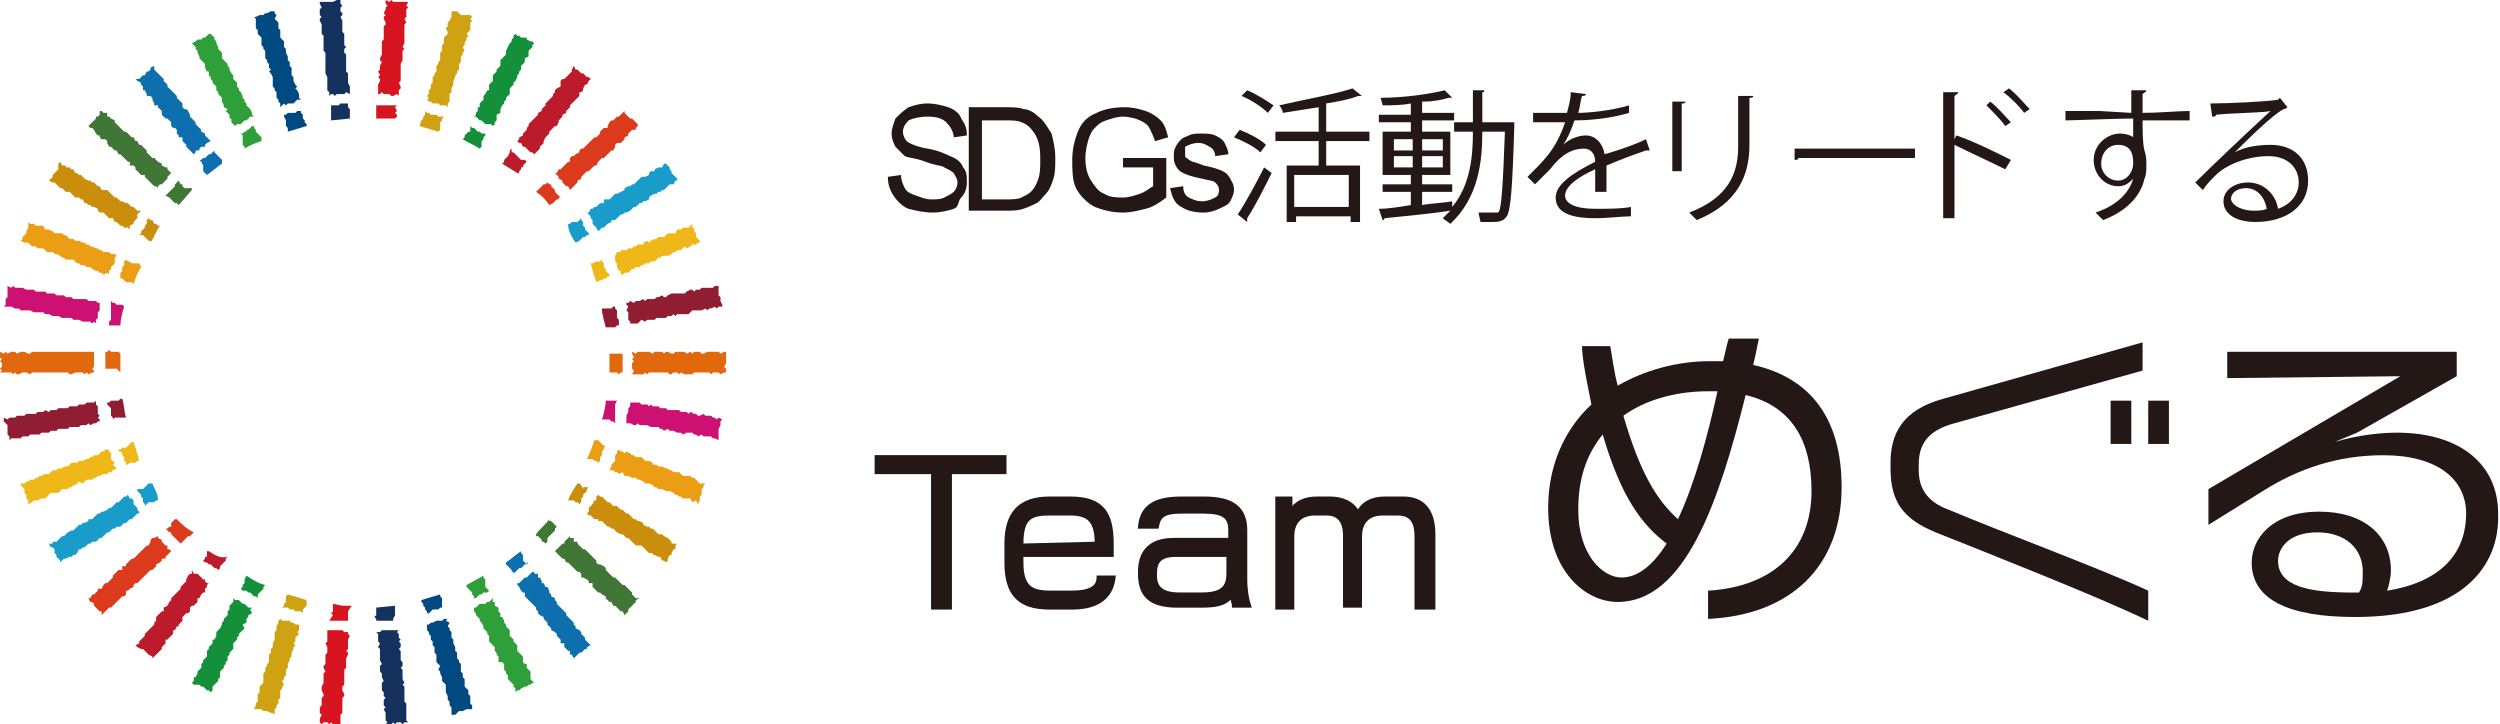 <?xml version="1.0" encoding="utf-8"?>
<!-- Generator: Adobe Illustrator 26.0.3, SVG Export Plug-In . SVG Version: 6.00 Build 0)  -->
<svg version="1.1" id="レイヤー_1" xmlns="http://www.w3.org/2000/svg" xmlns:xlink="http://www.w3.org/1999/xlink" x="0px"
	 y="0px" viewBox="0 0 132.9 38.5" style="enable-background:new 0 0 132.9 38.5;" xml:space="preserve">
<style type="text/css">
	.st0{enable-background:new    ;}
	.st1{fill:#231815;}
	.st2{fill:none;stroke:#231815;stroke-width:0.21;stroke-miterlimit:10;}
	.st3{fill:#D61521;}
	.st4{fill:#15315E;}
	.st5{fill:#2F9F3A;}
	.st6{fill:#407636;}
	.st7{fill:#EB9D14;}
	.st8{fill:#E2680E;}
	.st9{fill:#EFB717;}
	.st10{fill:#DB3A1C;}
	.st11{fill:#14903B;}
	.st12{fill:#004981;}
	.st13{fill:#0D6FAE;}
	.st14{fill:#CB8E0C;}
	.st15{fill:#CC1172;}
	.st16{fill:#901D31;}
	.st17{fill:#199CCA;}
	.st18{fill:#BB1B2A;}
	.st19{fill:#CFA213;}
</style>
<g id="レイヤー_2_00000174600728037896570220000011818494231638697379_">
	<g id="レイヤー_1-2">
		<g class="st0">
			<path class="st1" d="M47.2,9.4l0.7-0.1c0,0.3,0.1,0.5,0.2,0.7c0.1,0.2,0.3,0.3,0.6,0.4c0.3,0.1,0.5,0.2,0.8,0.2
				c0.3,0,0.5,0,0.7-0.1c0.2-0.1,0.4-0.2,0.5-0.3c0.1-0.1,0.2-0.3,0.2-0.5c0-0.2-0.1-0.3-0.2-0.5c-0.1-0.1-0.3-0.2-0.5-0.3
				c-0.1-0.1-0.5-0.1-1-0.3s-0.9-0.2-1.1-0.3C48,8.2,47.8,8,47.6,7.8c-0.1-0.2-0.2-0.4-0.2-0.7c0-0.3,0.1-0.5,0.2-0.8
				c0.2-0.2,0.4-0.4,0.7-0.6c0.3-0.1,0.6-0.2,1-0.2c0.4,0,0.8,0.1,1.1,0.2c0.3,0.1,0.6,0.3,0.7,0.6c0.2,0.3,0.3,0.5,0.3,0.9
				l-0.7,0.1c0-0.3-0.2-0.6-0.4-0.8s-0.5-0.3-1-0.3c-0.4,0-0.8,0.1-1,0.2c-0.2,0.2-0.3,0.4-0.3,0.6c0,0.2,0.1,0.4,0.2,0.5
				c0.1,0.1,0.5,0.3,1.1,0.4c0.6,0.1,1,0.3,1.2,0.4c0.3,0.1,0.6,0.3,0.7,0.6c0.2,0.2,0.2,0.5,0.2,0.8c0,0.3-0.1,0.6-0.3,0.8
				S51,11,50.7,11.1c-0.3,0.1-0.7,0.2-1.1,0.2c-0.5,0-0.9-0.1-1.3-0.2c-0.3-0.1-0.6-0.4-0.8-0.7C47.3,10.1,47.2,9.8,47.2,9.4z"/>
		</g>
		<g class="st0">
			<path class="st1" d="M51.5,11.2V5.7h1.9c0.4,0,0.8,0,1,0.1C54.7,5.8,55,6,55.2,6.2c0.3,0.2,0.5,0.6,0.7,0.9
				c0.1,0.4,0.2,0.8,0.2,1.3c0,0.4,0,0.8-0.1,1.1c-0.1,0.3-0.2,0.6-0.4,0.8c-0.2,0.2-0.3,0.4-0.5,0.5c-0.2,0.1-0.4,0.2-0.7,0.3
				c-0.3,0.1-0.6,0.1-0.9,0.1H51.5z M52.2,10.6h1.2c0.4,0,0.7,0,0.9-0.1c0.2-0.1,0.4-0.2,0.5-0.3c0.2-0.2,0.3-0.4,0.4-0.7
				c0.1-0.3,0.1-0.6,0.1-1.1c0-0.6-0.1-1-0.3-1.3c-0.2-0.3-0.4-0.5-0.7-0.6c-0.2-0.1-0.5-0.1-0.9-0.1h-1.2V10.6z"/>
		</g>
		<g class="st0">
			<path class="st1" d="M59.7,9.1V8.4l2.3,0v2.1c-0.4,0.3-0.7,0.5-1.1,0.6c-0.4,0.1-0.8,0.2-1.2,0.2c-0.5,0-1-0.1-1.5-0.3
				c-0.4-0.2-0.8-0.6-1-1S57,9,57,8.5c0-0.5,0.1-1,0.3-1.5c0.2-0.5,0.5-0.8,1-1c0.4-0.2,0.9-0.3,1.5-0.3c0.4,0,0.8,0.1,1.1,0.2
				c0.3,0.1,0.6,0.3,0.8,0.5c0.2,0.2,0.3,0.5,0.4,0.9l-0.7,0.2c-0.1-0.3-0.2-0.5-0.3-0.7c-0.1-0.2-0.3-0.3-0.5-0.4S60,6.2,59.7,6.2
				c-0.3,0-0.6,0.1-0.9,0.2s-0.4,0.2-0.6,0.4S58,7.1,57.9,7.3c-0.1,0.3-0.2,0.7-0.2,1.1c0,0.5,0.1,0.9,0.3,1.2
				c0.2,0.3,0.4,0.6,0.7,0.7c0.3,0.2,0.7,0.2,1,0.2c0.3,0,0.6-0.1,0.9-0.2s0.5-0.3,0.7-0.4v-1H59.7z"/>
		</g>
		<g class="st0">
			<path class="st1" d="M62.2,10l0.7-0.1c0,0.3,0.1,0.5,0.3,0.6c0.2,0.1,0.4,0.2,0.7,0.2c0.3,0,0.5-0.1,0.7-0.2
				c0.2-0.1,0.2-0.3,0.2-0.4c0-0.2-0.1-0.3-0.2-0.4c-0.1-0.1-0.3-0.1-0.7-0.2c-0.5-0.1-0.8-0.2-1-0.3c-0.2-0.1-0.3-0.2-0.4-0.4
				s-0.1-0.3-0.1-0.5c0-0.2,0-0.3,0.1-0.5c0.1-0.2,0.2-0.3,0.3-0.4c0.1-0.1,0.2-0.1,0.4-0.2s0.4-0.1,0.6-0.1c0.3,0,0.6,0,0.8,0.1
				s0.4,0.2,0.5,0.4c0.1,0.2,0.2,0.4,0.2,0.6l-0.7,0.1c0-0.2-0.1-0.4-0.3-0.5s-0.3-0.2-0.6-0.2c-0.3,0-0.5,0.1-0.7,0.2
				C63,7.9,63,8.1,63,8.2c0,0.1,0,0.2,0.1,0.2c0.1,0.1,0.1,0.1,0.3,0.2c0.1,0,0.3,0.1,0.6,0.2c0.5,0.1,0.8,0.2,1,0.3
				c0.2,0.1,0.3,0.2,0.4,0.4c0.1,0.2,0.2,0.3,0.2,0.6c0,0.2-0.1,0.4-0.2,0.6S65,11,64.8,11.1c-0.2,0.1-0.5,0.2-0.8,0.2
				c-0.5,0-0.9-0.1-1.2-0.3C62.4,10.8,62.3,10.4,62.2,10z"/>
		</g>
		<g class="st0">
			<path class="st1" d="M65.9,6.9c0.5,0.2,1.1,0.5,1.4,0.8L67,8.1c-0.3-0.3-0.9-0.6-1.4-0.8L65.9,6.9z M65.8,11.4
				c0.4-0.6,1-1.7,1.4-2.5l0.4,0.3c-0.4,0.8-0.9,1.8-1.3,2.4c0,0,0,0.1,0,0.1s0,0.1,0,0.1L65.8,11.4z M66.3,4.8
				c0.5,0.2,1.1,0.6,1.4,0.8L67.4,6c-0.3-0.3-0.9-0.7-1.4-0.9L66.3,4.8z M72.8,7.5h-2.3v1.3h1.8v3h-0.5v-0.3h-2.9v0.3h-0.5v-3h1.7
				V7.5h-2.3V7h2.3V5.7c-0.6,0.1-1.3,0.2-1.9,0.3c0-0.1-0.1-0.3-0.2-0.4C69.3,5.3,71,5,71.9,4.7l0.5,0.4c0,0,0,0-0.2,0
				c-0.5,0.2-1.1,0.3-1.7,0.4V7h2.3V7.5z M71.7,11V9.3h-2.9V11H71.7z"/>
		</g>
		<g class="st0">
			<path class="st1" d="M80.2,6.5l0.3,0c0,0,0,0.1,0,0.2c-0.1,3.4-0.2,4.5-0.4,4.8c-0.2,0.3-0.5,0.3-0.8,0.3c-0.2,0-0.4,0-0.6,0
				c0-0.1-0.1-0.4-0.1-0.5c0.4,0,0.7,0,0.9,0c0.1,0,0.2,0,0.2-0.1C79.8,11,79.9,10,80,7h-1.2c0,1.6-0.2,3.5-1.7,4.9
				c-0.1-0.1-0.3-0.2-0.4-0.3c0.1-0.1,0.3-0.3,0.4-0.4c-1.3,0.2-2.6,0.3-3.5,0.4c0,0.1-0.1,0.1-0.1,0.1l-0.2-0.6
				c0.5,0,1.1-0.1,1.7-0.2v-0.7h-1.5V9.8h1.5V9.3h-1.5V7h1.5V6.5h-1.7V6.1h1.7V5.5c-0.5,0.1-1,0.1-1.5,0.1c0-0.1-0.1-0.3-0.1-0.4
				C74.6,5.2,76,5,76.8,4.8l0.4,0.4c0,0,0,0-0.1,0c0,0,0,0-0.1,0c-0.3,0.1-0.8,0.2-1.3,0.2c0,0-0.1,0-0.1,0v0.6h1.7v0.4h-1.7V7h1.5
				v2.3h-1.5v0.5h1.6v0.4h-1.6v0.7c0.5-0.1,1.1-0.1,1.6-0.2l0,0.3c1-1.2,1.1-2.8,1.1-4h-1V6.5h1V4.8l0.6,0c0,0.1,0,0.1-0.1,0.1v1.6
				H80.2z M74.1,7.4V8h1V7.4H74.1z M74.1,8.9h1V8.3h-1V8.9z M76.7,7.4h-1.1V8h1.1V7.4z M76.7,8.9V8.3h-1.1v0.6H76.7z"/>
		</g>
		<g class="st0">
			<path class="st1" d="M87.7,8C87.7,8,87.7,8,87.7,8c-0.1,0-0.1,0-0.2,0c-0.6,0.2-1.4,0.5-2.1,0.8c0,0.2,0,0.4,0,0.6
				c0,0.2,0,0.5,0,0.8l-0.6,0c0-0.3,0-0.6,0-0.9c0-0.1,0-0.2,0-0.3c-0.9,0.4-1.6,0.9-1.6,1.4c0,0.4,0.5,0.7,1.6,0.7
				c0.7,0,1.4,0,1.9-0.1l0,0.5c-0.5,0-1.2,0.1-1.9,0.1c-1.5,0-2.1-0.4-2.1-1.1c0-0.7,0.9-1.3,2.1-1.9c0-0.5-0.3-0.7-0.6-0.7
				c-0.6,0-1.2,0.3-1.8,1.1c-0.2,0.2-0.5,0.5-0.8,0.8l-0.4-0.4C82,8.6,82.7,8,83.2,6.5l-0.4,0h-1.3V6c0.5,0,1,0,1.3,0l0.5,0
				c0.1-0.4,0.2-0.7,0.2-1.1L84.3,5c0,0.1-0.1,0.1-0.2,0.1C84,5.4,84,5.7,83.9,6c0.5,0,1.7-0.1,2.7-0.4L86.6,6
				c-1,0.3-2.1,0.4-2.9,0.4c-0.2,0.6-0.4,1-0.6,1.3h0c0.3-0.3,0.8-0.5,1.2-0.5c0.5,0,0.9,0.4,1,1C86,8,86.9,7.7,87.5,7.4L87.7,8z"/>
		</g>
		<g class="st0">
			<path class="st1" d="M88.9,9.2V5.4l0.7,0c0,0.1-0.1,0.1-0.2,0.1v3.6H88.9z M93.2,5.1c0,0.1-0.1,0.1-0.2,0.1v2.5
				c0,1.6-0.6,3.1-2.8,4c-0.1-0.1-0.3-0.3-0.4-0.4c2.1-0.8,2.6-2.1,2.6-3.5V5.1L93.2,5.1z"/>
		</g>
		<g class="st0">
			<path class="st1" d="M95.4,7.9h6.4v0.5h-6.2c0,0.1-0.1,0.1-0.2,0.1L95.4,7.9z"/>
		</g>
		<g class="st0">
			<path class="st1" d="M106.6,9c-0.8-0.4-1.9-0.9-2.7-1.3v3.9h-0.6V4.9l0.8,0c0,0.1-0.1,0.1-0.2,0.2v2.3l0.1-0.2
				c0.9,0.3,2.1,0.9,2.9,1.3L106.6,9z M105.8,5.4c0.4,0.3,0.8,0.8,1.1,1.1l-0.3,0.2c-0.2-0.3-0.7-0.8-1-1.1L105.8,5.4z M106.8,4.7
				c0.4,0.3,0.8,0.8,1.1,1.1l-0.3,0.2c-0.2-0.3-0.7-0.8-1.1-1.1L106.8,4.7z"/>
		</g>
		<g class="st0">
			<path class="st1" d="M113.3,6c0-0.2,0-1,0-1.2l0.8,0c0,0.1-0.1,0.1-0.2,0.2c0,0.1,0,0.2,0,1c0.9,0,1.9-0.1,2.5-0.1v0.5
				c-0.7,0-1.6,0-2.5,0c0,0.6,0,1.2,0.1,1.6c0.1,0.3,0.1,0.5,0.1,0.8c0,0.2,0,0.5-0.1,0.7c-0.2,0.9-0.9,1.7-2.2,2.2
				c-0.1-0.1-0.3-0.3-0.4-0.4c1.2-0.4,1.8-1.1,2-1.8h0c-0.2,0.2-0.4,0.4-0.8,0.4c-0.7,0-1.3-0.6-1.3-1.4c0-0.8,0.7-1.4,1.4-1.4
				c0.3,0,0.6,0.1,0.7,0.2c0-0.1,0-0.6,0-1c-0.8,0-3.2,0.1-3.6,0.1l0-0.5l1.8,0L113.3,6z M113.4,8.7c0-0.3,0-1-0.8-1
				c-0.5,0-0.9,0.4-0.9,1c0,0.5,0.4,0.9,0.9,0.9C113.1,9.6,113.4,9.1,113.4,8.7z"/>
		</g>
		<g class="st0">
			<path class="st1" d="M118.8,8.1c0.5-0.3,1.3-0.4,1.9-0.4c1.2,0,2,0.7,2,1.9c0,1.4-1.2,2.2-2.8,2.2c-1,0-1.7-0.4-1.7-1.1
				c0-0.6,0.6-1,1.3-1c0.9,0,1.5,0.7,1.6,1.4c0.6-0.2,1.1-0.7,1.1-1.4c0-0.8-0.6-1.4-1.6-1.4c-1.2,0-2.3,0.5-2.8,1
				c-0.2,0.2-0.5,0.5-0.7,0.8l-0.4-0.4c0.7-0.7,2.9-2.8,4-3.8c-0.4,0.1-2,0.1-2.9,0.2c0,0.1-0.1,0.1-0.2,0.1l-0.1-0.7
				c1,0,3-0.1,3.6-0.2l0.1-0.1l0.4,0.5c0,0-0.1,0.1-0.2,0.1C120.8,6.1,119.4,7.5,118.8,8.1L118.8,8.1z M119.8,11.2
				c0.2,0,0.5,0,0.7-0.1c-0.1-0.6-0.5-1.1-1.1-1.1c-0.4,0-0.8,0.2-0.8,0.6C118.7,11,119.3,11.2,119.8,11.2z"/>
		</g>
		<g class="st0">
			<path class="st1" d="M50.5,25.1v7.2h-0.9v-7.2h-3v-0.8h6.8v0.8H50.5z"/>
		</g>
		<g class="st0">
			<path class="st2" d="M50.5,25.1v7.2h-0.9v-7.2h-3v-0.8h6.8v0.8H50.5z"/>
		</g>
		<g class="st0">
			<path class="st1" d="M57,32.3h-1.2c-1.6,0-2.3-0.7-2.3-2.4v-1c0-1.7,0.8-2.4,2.3-2.4h1.1c1.7,0,2.2,0.8,2.2,2.4v0.6h-4.8v0.4
				c0,1.3,0.5,1.6,1.5,1.6h1.2c1,0,1.4-0.3,1.4-0.8h0.8C59.1,31.6,58.5,32.3,57,32.3z M58.3,28.9c0-1.2-0.4-1.6-1.4-1.6h-1.1
				c-1,0-1.5,0.2-1.5,1.6v0.1L58.3,28.9L58.3,28.9z"/>
		</g>
		<g class="st0">
			<path class="st2" d="M57,32.3h-1.2c-1.6,0-2.3-0.7-2.3-2.4v-1c0-1.7,0.8-2.4,2.3-2.4h1.1c1.7,0,2.2,0.8,2.2,2.4v0.6h-4.8v0.4
				c0,1.3,0.5,1.6,1.5,1.6h1.2c1,0,1.4-0.3,1.4-0.8h0.8C59.1,31.6,58.5,32.3,57,32.3z M58.3,28.9c0-1.2-0.4-1.6-1.4-1.6h-1.1
				c-1,0-1.5,0.2-1.5,1.6v0.1L58.3,28.9L58.3,28.9z"/>
		</g>
		<g class="st0">
			<path class="st1" d="M65.6,32.2c0-0.1-0.1-0.3-0.1-0.6c-0.3,0.5-0.8,0.6-1.7,0.6h-1.2c-1.5,0-2-0.6-2-1.7v-0.1
				c0-0.9,0.4-1.7,1.8-1.7h3v-0.5c0-0.7-0.3-1-1.4-1h-1.2c-0.9,0-1.2,0.2-1.3,0.8h-0.9c0.1-1,0.7-1.5,2.2-1.5H64
				c1.5,0,2.2,0.5,2.2,1.7v2.6c0,0.6,0.1,1.1,0.2,1.4H65.6z M65.4,29.5h-2.9c-0.9,0-1.1,0.4-1.1,1v0.1c0,0.6,0.3,1,1.3,1h1.2
				c1.1,0,1.4-0.4,1.4-1.1V29.5z"/>
		</g>
		<g class="st0">
			<path class="st2" d="M65.6,32.2c0-0.1-0.1-0.3-0.1-0.6c-0.3,0.5-0.8,0.6-1.7,0.6h-1.2c-1.5,0-2-0.6-2-1.7v-0.1
				c0-0.9,0.4-1.7,1.8-1.7h3v-0.5c0-0.7-0.3-1-1.4-1h-1.2c-0.9,0-1.2,0.2-1.3,0.8h-0.9c0.1-1,0.7-1.5,2.2-1.5H64
				c1.5,0,2.2,0.5,2.2,1.7v2.6c0,0.6,0.1,1.1,0.2,1.4H65.6z M65.4,29.5h-2.9c-0.9,0-1.1,0.4-1.1,1v0.1c0,0.6,0.3,1,1.3,1h1.2
				c1.1,0,1.4-0.4,1.4-1.1V29.5z"/>
		</g>
		<g class="st0">
			<path class="st1" d="M75.3,32.2v-3.7c0-0.8-0.3-1.2-1-1.2h-0.8c-0.9,0-1.2,0.6-1.2,1.2v3.7h-0.8v-3.7c0-0.9-0.4-1.2-1-1.2h-0.6
				c-0.9,0-1.2,0.6-1.2,1.2v3.8h-0.8v-5.8h0.7l0,0.7c0.3-0.5,0.8-0.7,1.4-0.7h0.7c0.6,0,1.2,0.2,1.5,0.8c0.2-0.5,0.7-0.8,1.4-0.8h1
				c1,0,1.6,0.6,1.6,1.9v3.9H75.3z"/>
		</g>
		<g class="st0">
			<path class="st2" d="M75.3,32.2v-3.7c0-0.8-0.3-1.2-1-1.2h-0.8c-0.9,0-1.2,0.6-1.2,1.2v3.7h-0.8v-3.7c0-0.9-0.4-1.2-1-1.2h-0.6
				c-0.9,0-1.2,0.6-1.2,1.2v3.8h-0.8v-5.8h0.7l0,0.7c0.3-0.5,0.8-0.7,1.4-0.7h0.7c0.6,0,1.2,0.2,1.5,0.8c0.2-0.5,0.7-0.8,1.4-0.8h1
				c1,0,1.6,0.6,1.6,1.9v3.9H75.3z"/>
		</g>
		<g class="st0">
			<path class="st1" d="M90.8,32.9v-1.5c3.4-0.2,5.5-2.1,5.5-5.3c0-2.6-1-4.5-3.5-5.1c-1.4,5.6-3.2,11-6.8,11c-1.7,0-3.7-1.6-3.7-5
				c0-2.3,0.9-4.2,2.3-5.5c-0.2-1-0.5-2.4-0.5-3.1h1.5c0.1,0.5,0.2,1.4,0.4,2.1c1.4-0.8,3.1-1.3,4.9-1.3c0.2,0,0.5,0,0.7,0
				c0.1-0.4,0.2-0.9,0.3-1.2h1.6c-0.1,0.5-0.2,1-0.3,1.4c3.1,0.7,4.7,2.9,4.7,6.5C97.9,30.1,95.2,32.7,90.8,32.9z M85.2,23.1
				c-0.9,1.1-1.3,2.4-1.3,4c0,2.4,1.3,3.6,2.3,3.6c0.9,0,1.7-0.7,2.4-1.8C87.3,27.9,86.2,26.5,85.2,23.1z M90.8,20.8
				c-1.8,0-3.4,0.5-4.5,1.3c0.9,3.1,1.8,4.5,2.9,5.5c0.9-1.9,1.6-4.5,2.1-6.8C91.1,20.8,91,20.8,90.8,20.8z"/>
		</g>
		<g class="st0">
			<path class="st1" d="M102.9,28.3c-1.7-0.7-2.4-1.6-2.4-3.4v-0.3c0-1.5,0.6-2.8,2.8-3.4l10.6-3v1.5l-10,2.8
				c-1.5,0.4-1.9,1.2-1.9,2.2v0.3c0,1,0.5,1.7,1.6,2.1c3.1,1.3,8,3.1,10.6,4.3V33C111.5,31.7,105.9,29.5,102.9,28.3z M112.2,23.6
				v-2.3h1.1v2.3H112.2z M114.2,23.6v-2.3h1.1v2.3H114.2z"/>
		</g>
		<g class="st0">
			<path class="st1" d="M125.2,32.8c-3.5,0-5.5-0.9-5.5-2.9c0-1.2,1-2.7,3.6-2.7c2.4,0,3.8,1.3,3.8,3.1c0,0.4-0.1,0.8-0.2,1.1
				c3.1-0.5,4.2-2.2,4.2-4.1c0-1.8-1.5-3.1-4.4-3.1c-2.4,0-4.5,0.7-6.4,1.9l-2.9,1.8V26l10.2-6l-9.2,0.1v-1.4h12.2v1.3l-5.3,3
				l-1.2,0.5c1.3-0.4,2.6-0.5,3.3-0.5c3.4,0,5.4,1.7,5.4,4.3C132.9,30.1,130.9,32.8,125.2,32.8z M123.2,28.3c-1.7,0-2.1,1-2.1,1.5
				c0,1.4,1.7,1.7,4,1.7c0.1,0,0.2,0,0.3,0c0.2-0.3,0.2-0.6,0.2-0.9C125.7,29.1,124.6,28.3,123.2,28.3z"/>
		</g>
		<polygon class="st3" points="20.7,5 20.8,5.1 20.9,5.1 21.1,5 21.2,5.1 21.2,4.9 21.2,4.8 21.3,4.7 21.3,4.6 21.2,4.4 21.3,4.3 
			21.3,4.2 21.3,4 21.3,3.9 21.3,3.8 21.3,3.6 21.3,3.5 21.3,3.4 21.4,3.2 21.4,3.1 21.4,3 21.4,2.9 21.4,2.7 21.5,2.6 21.4,2.5 
			21.5,2.3 21.5,2.2 21.5,2.1 21.5,2 21.5,1.8 21.5,1.7 21.5,1.6 21.5,1.4 21.5,1.3 21.6,1.2 21.5,1 21.6,0.9 21.6,0.8 21.6,0.6 
			21.6,0.5 21.7,0.4 21.6,0.3 21.7,0.1 21.5,0.1 21.4,0.1 21.3,0.1 21.2,0.1 21,0.1 20.9,0.1 20.8,0 20.7,0.1 20.5,0 20.5,0.2 
			20.6,0.3 20.5,0.4 20.5,0.5 20.4,0.7 20.5,0.8 20.4,0.9 20.4,1 20.5,1.2 20.5,1.3 20.4,1.4 20.4,1.5 20.4,1.7 20.4,1.8 20.4,1.9 
			20.4,2.1 20.3,2.2 20.3,2.3 20.3,2.4 20.3,2.6 20.3,2.7 20.3,2.8 20.3,2.9 20.2,3.1 20.2,3.2 20.3,3.3 20.2,3.5 20.2,3.6 
			20.2,3.7 20.1,3.8 20.2,4 20.1,4.1 20.2,4.2 20.2,4.3 20.1,4.5 20.1,4.6 20.1,4.7 20.1,4.8 20.1,5 20.2,5 20.3,4.9 20.4,5 20.6,5 
					"/>
		<polygon class="st4" points="18,5 18.2,5 18.3,5 18.4,4.9 18.6,5 18.6,4.8 18.6,4.7 18.6,4.6 18.5,4.4 18.5,4.3 18.5,4.2 
			18.5,4.1 18.5,3.9 18.4,3.8 18.4,3.7 18.4,3.5 18.4,3.4 18.4,3.3 18.4,3.1 18.4,3 18.4,2.9 18.3,2.8 18.3,2.6 18.4,2.5 18.3,2.4 
			18.3,2.2 18.3,2.1 18.3,2 18.3,1.8 18.2,1.7 18.2,1.6 18.2,1.5 18.2,1.3 18.2,1.2 18.2,1.1 18.1,0.9 18.2,0.8 18.2,0.7 18.1,0.6 
			18.1,0.4 18.2,0.3 18.1,0.2 18.1,0 18,0 17.9,0 17.7,0.1 17.6,0.1 17.5,0.1 17.4,0.1 17.2,0.1 17.1,0.1 17,0.1 17,0.2 17.1,0.4 
			17,0.5 17,0.6 17,0.8 17.1,0.9 17,1 17,1.1 17.1,1.3 17.1,1.4 17.1,1.5 17.1,1.6 17.1,1.8 17.2,1.9 17.2,2 17.2,2.2 17.2,2.3 
			17.2,2.4 17.2,2.5 17.2,2.7 17.3,2.8 17.3,2.9 17.3,3 17.3,3.2 17.3,3.3 17.3,3.4 17.3,3.5 17.3,3.7 17.3,3.8 17.3,3.9 17.4,4.1 
			17.4,4.2 17.4,4.3 17.4,4.4 17.4,4.6 17.4,4.7 17.4,4.8 17.5,4.9 17.5,5.1 17.6,5 17.7,5 17.8,5.1 17.9,5 		"/>
		<polygon class="st5" points="13,6.4 13.1,6.4 13.2,6.3 13.3,6.2 13.5,6.2 13.4,6.1 13.4,6 13.3,5.8 13.2,5.7 13.1,5.6 13.1,5.5 
			13,5.4 13,5.3 12.9,5.2 12.9,5.1 12.8,4.9 12.7,4.8 12.7,4.7 12.6,4.6 12.6,4.4 12.5,4.3 12.4,4.2 12.4,4.1 12.4,4 12.3,3.9 
			12.2,3.7 12.2,3.6 12.1,3.5 12.1,3.4 12,3.3 11.9,3.2 11.8,3.1 11.8,2.9 11.8,2.8 11.7,2.7 11.6,2.6 11.6,2.5 11.5,2.3 11.5,2.2 
			11.4,2.1 11.4,2 11.3,1.9 11.2,1.8 11.1,1.8 11,1.9 10.9,2 10.8,2 10.7,2.1 10.6,2.1 10.5,2.1 10.4,2.2 10.2,2.3 10.3,2.4 
			10.4,2.5 10.4,2.6 10.5,2.7 10.5,2.8 10.6,3 10.6,3.1 10.7,3.2 10.8,3.3 10.9,3.4 10.9,3.5 10.9,3.6 11,3.8 11.1,3.8 11.1,4 
			11.2,4.1 11.2,4.2 11.3,4.3 11.3,4.4 11.4,4.5 11.5,4.6 11.5,4.8 11.6,4.9 11.6,5 11.7,5.1 11.8,5.2 11.8,5.3 11.8,5.4 11.9,5.6 
			11.9,5.7 12.1,5.8 12,5.9 12.1,6 12.2,6.1 12.2,6.3 12.3,6.3 12.3,6.5 12.4,6.6 12.5,6.7 12.6,6.6 12.6,6.6 12.8,6.6 12.9,6.5 		
			"/>
		<polygon class="st6" points="8.8,9.6 8.9,9.5 8.9,9.4 9,9.3 9.1,9.2 9,9.1 8.9,9 8.9,8.9 8.8,8.9 8.6,8.8 8.6,8.7 8.4,8.6 
			8.3,8.5 8.2,8.4 8.1,8.4 8,8.3 7.9,8.2 7.8,8.1 7.8,8 7.7,7.9 7.6,7.8 7.5,7.7 7.4,7.7 7.3,7.5 7.2,7.5 7.1,7.3 7,7.3 6.9,7.2 
			6.8,7.1 6.7,7 6.6,7 6.5,6.9 6.4,6.8 6.3,6.7 6.2,6.6 6.1,6.5 6.1,6.4 5.9,6.3 5.8,6.2 5.7,6.2 5.7,6 5.5,6 5.4,5.9 5.3,5.9 
			5.3,6.1 5.2,6.2 5.1,6.2 5.1,6.3 5,6.4 4.9,6.5 4.8,6.6 4.7,6.7 4.8,6.8 4.9,6.8 5,6.9 5.1,7.1 5.2,7.2 5.3,7.2 5.3,7.3 5.4,7.4 
			5.6,7.4 5.7,7.5 5.7,7.6 5.8,7.8 5.9,7.8 6,7.9 6.1,8 6.2,8 6.3,8.2 6.4,8.2 6.5,8.3 6.6,8.4 6.7,8.5 6.8,8.6 6.9,8.6 6.9,8.8 
			7.1,8.8 7.2,8.9 7.2,9 7.3,9.1 7.4,9.2 7.5,9.3 7.7,9.3 7.7,9.4 7.8,9.5 7.9,9.6 8,9.7 8.1,9.8 8.2,9.9 8.3,9.9 8.4,10 8.4,9.9 
			8.5,9.8 8.6,9.8 8.7,9.7 		"/>
		<polygon class="st7" points="6,14.1 6.1,14 6.1,13.8 6.1,13.7 6.2,13.6 6.1,13.5 5.9,13.5 5.8,13.4 5.7,13.4 5.5,13.4 5.4,13.3 
			5.3,13.3 5.2,13.2 5.1,13.2 4.9,13.1 4.8,13.1 4.7,13 4.6,13 4.5,12.9 4.4,12.9 4.2,12.8 4.1,12.8 4,12.8 3.9,12.7 3.7,12.7 
			3.6,12.6 3.5,12.5 3.4,12.5 3.3,12.4 3.1,12.4 3,12.4 2.9,12.4 2.8,12.3 2.6,12.2 2.5,12.2 2.4,12.2 2.3,12 2.2,12 2,12 1.9,12 
			1.8,11.9 1.6,11.9 1.5,11.8 1.5,11.9 1.5,12 1.5,12.1 1.4,12.3 1.4,12.4 1.3,12.5 1.2,12.6 1.2,12.7 1.1,12.8 1.3,12.9 1.4,12.9 
			1.5,12.9 1.6,13 1.7,13.1 1.9,13.1 2,13.2 2.1,13.2 2.2,13.2 2.3,13.2 2.4,13.3 2.5,13.4 2.7,13.4 2.8,13.4 2.9,13.5 3,13.5 
			3.2,13.6 3.3,13.7 3.4,13.7 3.5,13.8 3.6,13.8 3.8,13.8 3.9,13.8 4,13.9 4.1,14 4.2,14 4.3,14.1 4.5,14.1 4.6,14.2 4.7,14.2 
			4.8,14.2 4.9,14.3 5.1,14.4 5.2,14.4 5.3,14.5 5.4,14.5 5.5,14.6 5.7,14.5 5.8,14.6 5.8,14.5 5.8,14.4 5.9,14.3 5.9,14.2 		"/>
		<polygon class="st8" points="5,19.2 5,19.1 5,19 5,18.8 5,18.7 4.9,18.7 4.7,18.7 4.6,18.7 4.5,18.7 4.3,18.7 4.2,18.7 4.1,18.7 
			4,18.7 3.8,18.7 3.7,18.7 3.6,18.7 3.4,18.7 3.3,18.7 3.2,18.7 3,18.7 2.9,18.7 2.8,18.7 2.7,18.7 2.5,18.7 2.4,18.7 2.3,18.7 
			2.1,18.7 2,18.7 1.9,18.7 1.7,18.7 1.6,18.8 1.5,18.8 1.3,18.7 1.2,18.7 1.1,18.7 0.9,18.8 0.8,18.7 0.7,18.7 0.6,18.7 0.4,18.8 
			0.3,18.7 0.2,18.8 0,18.7 0,18.8 0,19 0.1,19.1 0,19.2 0.1,19.3 0.1,19.5 0,19.6 0.1,19.7 0,19.8 0.2,19.8 0.3,19.8 0.4,19.8 
			0.6,19.8 0.7,19.9 0.8,19.8 0.9,19.9 1,19.9 1.2,19.8 1.3,19.8 1.4,19.8 1.6,19.9 1.7,19.8 1.8,19.8 1.9,19.8 2.1,19.8 2.2,19.8 
			2.3,19.8 2.5,19.8 2.6,19.8 2.7,19.8 2.8,19.8 3,19.8 3.1,19.8 3.2,19.8 3.3,19.8 3.5,19.8 3.6,19.8 3.7,19.9 3.8,19.9 4,19.8 
			4.1,19.8 4.2,19.8 4.4,19.8 4.5,19.9 4.6,19.8 4.7,19.9 4.9,19.8 5,19.8 5,19.7 4.9,19.6 5,19.5 5,19.3 		"/>
		<polygon class="st9" points="5.9,24.4 5.9,24.3 5.9,24.1 5.8,24 5.8,23.9 5.6,23.9 5.5,24 5.4,24 5.3,24.1 5.2,24.2 5,24.2 
			4.9,24.3 4.8,24.3 4.7,24.4 4.6,24.4 4.4,24.5 4.3,24.5 4.2,24.5 4.1,24.6 3.9,24.6 3.8,24.6 3.7,24.7 3.6,24.8 3.4,24.8 
			3.3,24.9 3.2,24.9 3.1,24.9 3,25 2.8,25 2.7,25.1 2.6,25.2 2.5,25.2 2.4,25.2 2.2,25.3 2.1,25.3 2,25.4 1.9,25.4 1.8,25.5 
			1.6,25.5 1.5,25.6 1.4,25.6 1.3,25.7 1.1,25.7 1.1,25.8 1.2,25.9 1.3,26 1.3,26.2 1.4,26.3 1.4,26.4 1.4,26.5 1.5,26.6 1.5,26.8 
			1.7,26.7 1.8,26.6 1.9,26.6 2,26.6 2.2,26.5 2.3,26.5 2.4,26.5 2.5,26.4 2.6,26.3 2.7,26.2 2.8,26.2 3,26.2 3.1,26.2 3.2,26.1 
			3.3,26 3.4,26 3.6,26 3.7,25.9 3.8,25.9 3.9,25.8 4,25.8 4.1,25.7 4.2,25.6 4.4,25.7 4.5,25.6 4.6,25.5 4.7,25.5 4.9,25.5 5,25.4 
			5.1,25.4 5.2,25.3 5.3,25.3 5.5,25.2 5.6,25.2 5.7,25.2 5.8,25.1 5.9,25.1 6,25 6.2,24.9 6.1,24.8 6,24.7 6.1,24.6 6,24.5 		"/>
		<polygon class="st10" points="8.7,28.9 8.6,28.8 8.6,28.7 8.4,28.6 8.4,28.5 8.2,28.6 8.1,28.6 8,28.7 8,28.8 7.9,29 7.8,29 
			7.7,29.1 7.6,29.2 7.5,29.3 7.4,29.4 7.3,29.5 7.2,29.6 7.1,29.7 7,29.7 6.9,29.8 6.8,29.9 6.7,30 6.7,30.1 6.5,30.1 6.5,30.3 
			6.3,30.3 6.2,30.4 6.1,30.5 6,30.6 6,30.7 5.9,30.8 5.8,30.9 5.7,31 5.6,31 5.5,31.1 5.4,31.3 5.2,31.3 5.2,31.4 5.1,31.5 5,31.6 
			4.9,31.6 4.8,31.8 4.7,31.8 4.8,32 4.9,32 5,32.1 5,32.2 5.1,32.3 5.2,32.4 5.3,32.5 5.4,32.5 5.4,32.7 5.5,32.6 5.6,32.5 
			5.7,32.4 5.8,32.3 5.9,32.3 6,32.2 6.1,32.1 6.2,32 6.3,31.9 6.4,31.8 6.5,31.7 6.6,31.7 6.7,31.6 6.7,31.4 6.8,31.4 6.9,31.3 
			7.1,31.2 7.1,31.1 7.2,31 7.3,31 7.4,30.9 7.5,30.8 7.6,30.7 7.7,30.6 7.8,30.5 7.9,30.4 8,30.3 8.1,30.3 8.2,30.2 8.3,30.1 
			8.3,30 8.5,29.9 8.6,29.8 8.6,29.7 8.8,29.7 8.8,29.6 8.9,29.5 9,29.4 9.1,29.3 9,29.2 8.9,29.2 8.9,29 8.8,29 		"/>
		<polygon class="st11" points="12.9,32.1 12.8,32 12.7,31.9 12.5,31.9 12.4,31.8 12.4,32 12.3,32.1 12.2,32.2 12.2,32.3 12.2,32.4 
			12.1,32.5 12.1,32.7 12,32.8 11.9,32.9 11.9,33 11.8,33.1 11.8,33.2 11.7,33.4 11.6,33.5 11.5,33.6 11.5,33.7 11.5,33.8 11.4,34 
			11.3,34 11.3,34.2 11.2,34.3 11.1,34.4 11.1,34.5 11,34.6 11,34.8 11,34.9 10.9,35 10.8,35.1 10.8,35.2 10.7,35.3 10.7,35.5 
			10.6,35.6 10.5,35.7 10.5,35.8 10.4,36 10.3,36 10.3,36.2 10.2,36.3 10.3,36.4 10.4,36.4 10.6,36.4 10.7,36.5 10.8,36.5 
			10.9,36.6 11,36.7 11.1,36.7 11.2,36.8 11.3,36.7 11.3,36.5 11.4,36.4 11.5,36.3 11.6,36.2 11.6,36.1 11.7,36 11.7,35.9 
			11.7,35.7 11.8,35.6 11.9,35.5 11.9,35.4 12,35.3 12,35.2 12.1,35.1 12.1,34.9 12.2,34.8 12.2,34.7 12.3,34.6 12.4,34.5 
			12.4,34.4 12.4,34.2 12.5,34.1 12.6,34 12.6,33.9 12.7,33.8 12.7,33.7 12.8,33.6 12.9,33.5 13,33.4 12.9,33.2 13.1,33.1 13.1,33 
			13.1,32.9 13.2,32.8 13.2,32.7 13.4,32.6 13.3,32.4 13.4,32.3 13.3,32.3 13.2,32.3 13.1,32.2 13,32.1 		"/>
		<polygon class="st3" points="18,33.5 17.8,33.5 17.7,33.5 17.6,33.5 17.4,33.5 17.4,33.6 17.4,33.7 17.4,33.9 17.4,34 17.4,34.1 
			17.3,34.2 17.4,34.4 17.4,34.5 17.4,34.7 17.3,34.8 17.3,34.9 17.3,35 17.3,35.2 17.3,35.3 17.2,35.4 17.2,35.5 17.3,35.7 
			17.2,35.8 17.2,35.9 17.2,36.1 17.2,36.2 17.2,36.3 17.1,36.5 17.1,36.6 17.1,36.7 17.2,36.9 17.2,37 17.1,37.1 17.1,37.2 
			17.1,37.4 17.1,37.5 17,37.6 17,37.8 17,37.9 17.1,38 17,38.2 17,38.3 17,38.4 17.1,38.5 17.2,38.4 17.4,38.4 17.5,38.5 
			17.6,38.4 17.7,38.5 17.8,38.5 18,38.5 18.1,38.5 18.1,38.4 18.1,38.3 18.1,38.1 18.1,38 18.2,37.9 18.2,37.8 18.2,37.6 
			18.2,37.5 18.2,37.4 18.2,37.2 18.2,37.1 18.3,37 18.3,36.9 18.2,36.7 18.2,36.6 18.2,36.5 18.3,36.4 18.3,36.2 18.3,36.1 
			18.3,36 18.3,35.8 18.3,35.7 18.3,35.6 18.4,35.5 18.4,35.3 18.4,35.2 18.4,35.1 18.4,35 18.5,34.8 18.5,34.7 18.4,34.6 
			18.5,34.5 18.5,34.3 18.5,34.2 18.5,34.1 18.5,34 18.6,33.8 18.5,33.7 18.5,33.6 18.4,33.6 18.3,33.6 18.2,33.5 18.1,33.5 		"/>
		<polygon class="st12" points="23.2,33 23,33.1 22.9,33.1 22.8,33.2 22.7,33.2 22.7,33.3 22.7,33.5 22.8,33.6 22.8,33.7 22.9,33.8 
			22.9,34 23,34.1 23,34.2 23,34.3 23.1,34.4 23.1,34.6 23.1,34.7 23.2,34.8 23.2,35 23.2,35.1 23.2,35.2 23.3,35.3 23.4,35.4 
			23.3,35.6 23.4,35.7 23.4,35.8 23.5,36 23.5,36.1 23.5,36.2 23.6,36.3 23.7,36.4 23.7,36.6 23.7,36.7 23.7,36.8 23.8,37 
			23.8,37.1 23.8,37.2 23.9,37.3 23.9,37.5 24,37.6 24,37.7 24,37.8 24,38 24.2,38 24.3,37.9 24.4,37.8 24.5,37.8 24.6,37.8 
			24.8,37.7 24.9,37.7 25,37.7 25.1,37.7 25.1,37.5 25,37.4 25,37.3 25,37.2 25,37 24.9,36.9 24.9,36.8 24.9,36.7 24.8,36.6 
			24.7,36.5 24.7,36.3 24.7,36.2 24.7,36.1 24.6,36 24.6,35.8 24.5,35.7 24.5,35.6 24.5,35.5 24.5,35.3 24.4,35.2 24.4,35.1 
			24.3,35 24.3,34.9 24.3,34.7 24.2,34.6 24.2,34.5 24.2,34.4 24.1,34.2 24.1,34.1 24.1,34 24,33.9 24,33.7 24,33.6 23.9,33.5 
			23.9,33.4 23.8,33.3 23.9,33.1 23.7,33 23.8,32.9 23.6,32.9 23.5,33 23.4,33 23.3,33 		"/>
		<polygon class="st13" points="27.9,30.7 27.8,30.8 27.7,30.9 27.6,31 27.5,31 27.5,31.1 27.6,31.2 27.7,31.4 27.8,31.5 27.9,31.5 
			27.9,31.7 28,31.8 28.1,31.9 28.2,32 28.3,32.1 28.4,32.2 28.5,32.3 28.5,32.4 28.6,32.5 28.6,32.6 28.7,32.7 28.9,32.8 
			28.9,32.9 29,33 29.1,33.1 29.1,33.2 29.2,33.3 29.3,33.4 29.3,33.5 29.5,33.6 29.6,33.7 29.6,33.8 29.7,33.9 29.8,34 29.8,34.2 
			30,34.2 30,34.4 30.1,34.5 30.2,34.6 30.3,34.6 30.3,34.8 30.4,34.8 30.5,35 30.6,34.9 30.7,34.8 30.8,34.7 30.9,34.7 31,34.6 
			31.1,34.5 31.2,34.5 31.2,34.4 31.4,34.3 31.3,34.2 31.2,34.1 31.1,34 31.1,33.9 31,33.8 30.9,33.7 30.9,33.6 30.8,33.5 
			30.6,33.4 30.6,33.3 30.5,33.2 30.5,33.1 30.4,33 30.3,32.9 30.2,32.8 30.1,32.7 30.1,32.6 30,32.5 29.9,32.4 29.8,32.3 
			29.7,32.2 29.6,32.1 29.6,32 29.5,31.9 29.5,31.8 29.3,31.7 29.3,31.6 29.2,31.5 29.2,31.4 29.1,31.2 29,31.2 28.9,31 28.8,31 
			28.8,30.9 28.7,30.7 28.6,30.7 28.6,30.5 28.4,30.5 28.4,30.4 28.3,30.4 28.2,30.5 28.1,30.6 28,30.7 		"/>
		<polygon class="st14" points="31.5,26.8 31.4,26.9 31.3,27 31.3,27.2 31.2,27.3 31.3,27.4 31.4,27.4 31.5,27.5 31.6,27.6 
			31.8,27.6 31.8,27.7 32,27.7 32.1,27.8 32.2,27.9 32.3,28 32.4,28 32.5,28.1 32.6,28.1 32.7,28.2 32.8,28.3 33,28.4 33.1,28.4 
			33.2,28.5 33.3,28.6 33.4,28.6 33.5,28.7 33.6,28.8 33.7,28.9 33.8,29 34,29 34.1,29 34.2,29.1 34.3,29.2 34.4,29.3 34.5,29.4 
			34.7,29.4 34.7,29.5 34.8,29.5 35,29.6 35.1,29.6 35.2,29.8 35.3,29.8 35.4,29.9 35.5,29.8 35.5,29.7 35.6,29.5 35.7,29.5 
			35.7,29.4 35.8,29.2 35.9,29.2 35.9,29 36,28.9 35.9,28.9 35.7,28.9 35.7,28.8 35.6,28.7 35.5,28.6 35.3,28.5 35.2,28.4 
			35.2,28.4 35,28.4 34.9,28.3 34.8,28.2 34.7,28.1 34.6,28.1 34.5,28 34.4,28 34.2,27.9 34.2,27.8 34,27.7 33.9,27.7 33.8,27.6 
			33.7,27.6 33.6,27.5 33.5,27.4 33.4,27.3 33.3,27.3 33.2,27.2 33.1,27.1 33,27.1 32.9,27 32.8,26.9 32.6,26.9 32.5,26.8 
			32.4,26.7 32.3,26.7 32.2,26.6 32.1,26.5 32,26.4 31.9,26.4 31.8,26.3 31.7,26.4 31.7,26.6 31.6,26.6 31.5,26.8 		"/>
		<polygon class="st15" points="33.4,21.9 33.3,22.1 33.3,22.2 33.3,22.3 33.3,22.5 33.4,22.5 33.5,22.5 33.7,22.6 33.8,22.6 
			33.9,22.5 34,22.6 34.2,22.6 34.3,22.6 34.4,22.6 34.6,22.7 34.7,22.7 34.8,22.7 35,22.7 35.1,22.8 35.2,22.8 35.3,22.9 
			35.5,22.8 35.6,22.9 35.7,22.9 35.8,22.9 36,23 36.1,23 36.2,23 36.3,23.1 36.5,23 36.6,23 36.8,23 36.9,23.1 37,23.1 37.1,23.2 
			37.3,23.1 37.4,23.2 37.5,23.2 37.7,23.2 37.8,23.2 37.9,23.3 38,23.3 38.2,23.4 38.2,23.2 38.2,23.1 38.2,23 38.2,22.9 
			38.2,22.8 38.3,22.6 38.3,22.5 38.3,22.4 38.4,22.3 38.2,22.2 38.1,22.3 38,22.2 37.9,22.2 37.8,22.1 37.6,22.1 37.5,22.1 
			37.4,22 37.2,22.1 37.1,22.1 37,22 36.9,22 36.7,21.9 36.6,22 36.5,21.9 36.4,21.9 36.2,21.9 36.1,21.8 36,21.8 35.9,21.8 
			35.7,21.8 35.6,21.8 35.5,21.8 35.4,21.7 35.2,21.7 35.1,21.7 35,21.6 34.9,21.6 34.7,21.6 34.6,21.5 34.5,21.6 34.4,21.5 
			34.2,21.5 34.1,21.5 34,21.4 33.9,21.4 33.7,21.4 33.6,21.4 33.5,21.4 33.5,21.5 33.5,21.6 33.4,21.7 33.4,21.8 		"/>
		<polygon class="st16" points="33.4,16.7 33.4,16.8 33.4,17 33.5,17.1 33.5,17.2 33.6,17.2 33.8,17.2 33.9,17.2 34,17.1 34.1,17 
			34.3,17.1 34.4,17 34.5,17 34.6,17 34.8,17 34.9,16.9 35,16.9 35.2,16.9 35.3,16.9 35.4,16.9 35.5,16.8 35.7,16.8 35.8,16.7 
			35.9,16.8 36,16.7 36.2,16.7 36.3,16.7 36.4,16.7 36.6,16.7 36.7,16.6 36.8,16.5 36.9,16.5 37.1,16.5 37.2,16.5 37.3,16.5 
			37.5,16.4 37.6,16.5 37.7,16.4 37.8,16.4 38,16.3 38.1,16.4 38.2,16.3 38.4,16.3 38.4,16.2 38.3,16 38.3,15.9 38.3,15.8 
			38.2,15.7 38.2,15.6 38.2,15.4 38.2,15.3 38.2,15.2 38,15.2 37.9,15.3 37.8,15.3 37.7,15.3 37.5,15.3 37.4,15.3 37.3,15.3 
			37.2,15.4 37,15.4 36.9,15.5 36.8,15.4 36.7,15.4 36.5,15.5 36.4,15.6 36.3,15.6 36.2,15.6 36,15.6 35.9,15.6 35.8,15.6 
			35.7,15.6 35.5,15.7 35.4,15.8 35.3,15.8 35.2,15.7 35,15.8 34.9,15.8 34.8,15.9 34.7,15.9 34.5,15.9 34.4,15.9 34.3,16 
			34.2,15.9 34,16 33.9,16 33.8,16 33.7,16.1 33.5,16 33.4,16.1 33.3,16.1 33.3,16.2 33.4,16.3 33.3,16.5 33.4,16.6 		"/>
		<polygon class="st17" points="31.5,11.8 31.5,11.9 31.6,12 31.7,12.1 31.8,12.3 31.9,12.2 32,12.1 32.1,12.1 32.2,12 32.3,11.9 
			32.5,11.8 32.5,11.7 32.7,11.7 32.8,11.6 32.9,11.5 33,11.4 33.1,11.4 33.2,11.3 33.3,11.3 33.5,11.2 33.6,11.1 33.7,11 33.8,11 
			33.9,10.9 34,10.8 34.1,10.8 34.2,10.7 34.3,10.7 34.5,10.6 34.5,10.5 34.6,10.4 34.8,10.3 34.9,10.3 35,10.2 35.1,10.2 
			35.2,10.1 35.3,10.1 35.4,10 35.5,9.9 35.6,9.8 35.8,9.8 35.9,9.6 36,9.6 36,9.5 35.9,9.4 35.8,9.3 35.7,9.2 35.7,9.1 35.6,9 
			35.6,8.9 35.5,8.8 35.4,8.7 35.3,8.7 35.2,8.9 35.1,8.9 35,8.9 34.8,9 34.8,9.1 34.6,9.1 34.5,9.2 34.5,9.3 34.3,9.4 34.2,9.4 
			34.1,9.4 34,9.5 33.9,9.6 33.8,9.7 33.7,9.8 33.6,9.8 33.5,9.9 33.4,9.9 33.2,10 33.2,10.1 33,10.2 33,10.2 32.8,10.3 32.7,10.3 
			32.6,10.4 32.5,10.5 32.4,10.6 32.3,10.6 32.1,10.6 32.1,10.8 31.9,10.8 31.8,10.9 31.7,11 31.6,11 31.5,11.1 31.4,11.1 
			31.3,11.3 31.2,11.3 31.3,11.4 31.4,11.5 31.4,11.6 31.5,11.7 		"/>
		<polygon class="st18" points="28,7.9 28.1,8 28.2,8.1 28.3,8.1 28.4,8.2 28.5,8.1 28.6,8 28.7,7.9 28.7,7.8 28.8,7.7 28.9,7.6 
			28.9,7.5 29,7.3 29.1,7.2 29.2,7.1 29.2,7 29.3,6.9 29.4,6.8 29.5,6.7 29.6,6.7 29.7,6.5 29.7,6.4 29.8,6.3 29.9,6.2 29.9,6.1 
			30.1,6 30.1,5.9 30.2,5.8 30.3,5.7 30.3,5.6 30.4,5.5 30.5,5.4 30.6,5.3 30.7,5.2 30.8,5.1 30.8,4.9 30.9,4.9 31,4.8 31,4.7 
			31.1,4.5 31.2,4.5 31.3,4.3 31.4,4.2 31.3,4.1 31.2,4.1 31.1,4 31,3.9 30.9,3.9 30.8,3.8 30.7,3.7 30.6,3.7 30.5,3.5 30.4,3.7 
			30.4,3.8 30.3,3.9 30.2,4 30.1,4.1 30,4.2 29.9,4.2 29.8,4.3 29.8,4.5 29.8,4.6 29.6,4.7 29.5,4.8 29.5,4.9 29.4,5 29.4,5.1 
			29.3,5.2 29.2,5.3 29.1,5.4 29,5.5 29,5.6 28.9,5.7 28.8,5.8 28.8,5.9 28.6,6 28.6,6.1 28.5,6.2 28.4,6.3 28.3,6.4 28.2,6.5 
			28.1,6.6 28.1,6.7 28,6.8 28,6.9 27.9,7 27.8,7.1 27.8,7.2 27.6,7.3 27.6,7.4 27.5,7.5 27.6,7.6 27.7,7.6 27.8,7.8 27.9,7.8 		"/>
		<polygon class="st19" points="23.3,5.5 23.4,5.6 23.5,5.6 23.7,5.6 23.8,5.7 23.8,5.5 23.9,5.4 23.9,5.3 23.9,5.2 23.9,5 24,4.9 
			24,4.8 24,4.7 24.1,4.5 24.1,4.4 24.1,4.3 24.2,4.1 24.2,4 24.3,3.9 24.3,3.8 24.4,3.7 24.4,3.5 24.4,3.4 24.5,3.3 24.5,3.1 
			24.5,3 24.6,2.9 24.6,2.8 24.7,2.7 24.6,2.5 24.7,2.4 24.7,2.3 24.8,2.1 24.8,2 24.9,1.9 24.8,1.8 25,1.6 25,1.5 25,1.4 25,1.2 
			25.1,1.1 25,1 25.1,0.9 25,0.8 24.9,0.8 24.8,0.8 24.6,0.8 24.5,0.8 24.4,0.7 24.3,0.6 24.2,0.6 24,0.6 24,0.7 24,0.8 24,0.9 
			23.9,1.1 23.8,1.2 23.8,1.3 23.8,1.4 23.7,1.5 23.8,1.7 23.8,1.8 23.7,1.9 23.6,2 23.6,2.2 23.6,2.3 23.5,2.4 23.5,2.5 23.5,2.7 
			23.4,2.8 23.4,2.9 23.4,3 23.4,3.2 23.3,3.3 23.3,3.4 23.2,3.5 23.2,3.6 23.2,3.8 23.1,3.9 23.1,4 23,4.1 23,4.2 23,4.4 22.9,4.5 
			22.9,4.6 22.9,4.7 22.8,4.8 22.8,5 22.7,5.1 22.8,5.2 22.7,5.3 22.8,5.4 22.9,5.4 23,5.5 23.2,5.5 		"/>
		<polygon class="st12" points="15.4,5.5 15.6,5.5 15.7,5.4 15.8,5.3 16,5.3 15.9,5.2 15.9,5.1 15.9,5 15.8,4.8 15.7,4.7 15.8,4.6 
			15.7,4.5 15.6,4.3 15.6,4.2 15.6,4.1 15.5,4 15.5,3.8 15.5,3.7 15.5,3.6 15.4,3.5 15.4,3.3 15.3,3.2 15.3,3.1 15.3,3 15.2,2.8 
			15.2,2.7 15.2,2.6 15.1,2.5 15.1,2.3 15.1,2.2 15,2.1 14.9,2 14.9,1.8 14.9,1.7 14.9,1.6 14.8,1.5 14.8,1.3 14.8,1.2 14.7,1.1 
			14.6,1 14.7,0.8 14.6,0.7 14.6,0.6 14.5,0.6 14.4,0.6 14.2,0.7 14.1,0.7 14,0.8 13.9,0.8 13.8,0.8 13.6,0.9 13.5,0.9 13.6,1 
			13.6,1.1 13.6,1.2 13.6,1.4 13.6,1.5 13.7,1.6 13.7,1.8 13.8,1.9 13.9,2 13.9,2.1 13.9,2.2 13.9,2.4 14,2.5 14,2.6 14.1,2.7 
			14.1,2.8 14.1,3 14.1,3.1 14.2,3.2 14.2,3.3 14.3,3.4 14.3,3.6 14.4,3.7 14.3,3.8 14.4,3.9 14.5,4.1 14.5,4.2 14.5,4.3 14.5,4.4 
			14.5,4.6 14.6,4.7 14.6,4.8 14.7,4.9 14.7,5 14.7,5.2 14.8,5.3 14.8,5.4 14.9,5.5 14.9,5.7 15,5.6 15.1,5.5 15.2,5.6 15.3,5.5 		
			"/>
		<polygon class="st13" points="10.7,7.8 10.9,7.8 10.9,7.7 11,7.6 11.2,7.5 11.1,7.4 11,7.3 10.9,7.2 10.9,7.1 10.7,7 10.7,6.9 
			10.6,6.8 10.5,6.7 10.4,6.6 10.4,6.5 10.3,6.4 10.2,6.3 10.1,6.2 10.1,6.1 10,5.9 9.9,5.8 9.8,5.8 9.7,5.7 9.7,5.5 9.6,5.4 
			9.5,5.3 9.4,5.2 9.4,5.1 9.3,5 9.2,4.9 9.1,4.8 9,4.7 8.9,4.6 8.9,4.5 8.8,4.4 8.7,4.3 8.7,4.2 8.6,4.1 8.5,4 8.4,3.9 8.3,3.8 
			8.2,3.7 8.2,3.5 8,3.6 8,3.7 7.9,3.8 7.8,3.8 7.7,4 7.6,4 7.5,4.1 7.4,4.2 7.2,4.2 7.3,4.3 7.5,4.4 7.5,4.5 7.6,4.6 7.6,4.8 
			7.7,4.8 7.8,5 7.8,5.1 8,5.1 8.1,5.2 8.1,5.3 8.2,5.5 8.2,5.6 8.4,5.6 8.4,5.7 8.5,5.8 8.6,5.9 8.6,6.1 8.7,6.2 8.8,6.3 8.9,6.3 
			9,6.4 9.1,6.5 9.1,6.7 9.2,6.8 9.3,6.8 9.4,6.9 9.4,7.1 9.5,7.2 9.5,7.3 9.7,7.3 9.7,7.5 9.8,7.6 9.9,7.7 9.9,7.8 10,7.9 10.1,8 
			10.2,8.1 10.3,8.2 10.4,8.1 10.4,8 10.6,8 10.6,7.9 		"/>
		<polygon class="st14" points="7.2,11.7 7.3,11.6 7.3,11.5 7.3,11.4 7.5,11.2 7.3,11.2 7.2,11.1 7.1,11 7,11 6.9,10.9 6.8,10.8 
			6.7,10.8 6.5,10.7 6.4,10.7 6.3,10.6 6.2,10.5 6.1,10.5 6,10.4 5.9,10.3 5.8,10.2 5.7,10.1 5.5,10.1 5.4,10.1 5.3,9.9 5.2,9.9 
			5.1,9.8 5,9.7 4.9,9.7 4.8,9.6 4.7,9.6 4.5,9.5 4.4,9.4 4.3,9.3 4.2,9.3 4.1,9.2 4,9.2 3.9,9 3.8,9 3.7,8.9 3.5,8.9 3.5,8.8 
			3.3,8.8 3.2,8.6 3.1,8.7 3.1,8.9 3.1,9 3,9.1 2.9,9.2 2.8,9.3 2.8,9.4 2.7,9.5 2.6,9.6 2.8,9.7 2.9,9.7 3,9.8 3.1,9.9 3.2,10 
			3.3,10 3.4,10.1 3.5,10.2 3.6,10.2 3.7,10.2 3.8,10.3 3.9,10.4 4,10.5 4.2,10.5 4.3,10.6 4.4,10.6 4.5,10.8 4.6,10.8 4.7,10.9 
			4.8,10.9 4.9,11 5,11 5.2,11.1 5.2,11.2 5.3,11.3 5.5,11.3 5.6,11.4 5.7,11.5 5.8,11.6 5.9,11.6 6,11.6 6.1,11.8 6.2,11.8 
			6.3,11.9 6.4,12 6.5,12 6.6,12.1 6.8,12.1 6.9,12.2 6.9,12.1 6.9,12 7.1,11.9 7.1,11.8 		"/>
		<polygon class="st15" points="5.2,16.6 5.3,16.5 5.3,16.4 5.3,16.2 5.3,16.1 5.2,16.1 5.1,16 5,16 4.8,16 4.7,16 4.6,15.9 
			4.4,15.9 4.3,15.9 4.2,15.9 4.1,15.9 3.9,15.9 3.8,15.8 3.7,15.8 3.5,15.8 3.4,15.7 3.3,15.7 3.2,15.7 3,15.7 2.9,15.6 2.8,15.6 
			2.7,15.6 2.5,15.6 2.4,15.5 2.3,15.5 2.1,15.5 2,15.5 1.9,15.5 1.8,15.4 1.6,15.4 1.5,15.4 1.4,15.4 1.2,15.3 1.1,15.3 1,15.3 
			0.8,15.3 0.7,15.2 0.6,15.3 0.4,15.2 0.4,15.3 0.4,15.4 0.4,15.6 0.4,15.7 0.4,15.8 0.3,15.9 0.3,16 0.3,16.2 0.2,16.3 0.4,16.3 
			0.5,16.3 0.6,16.3 0.8,16.4 0.9,16.4 1,16.4 1.1,16.5 1.2,16.5 1.4,16.5 1.5,16.5 1.6,16.5 1.8,16.6 1.9,16.6 2,16.6 2.1,16.6 
			2.3,16.6 2.4,16.7 2.5,16.7 2.6,16.7 2.8,16.8 2.9,16.8 3,16.8 3.1,16.8 3.3,16.9 3.4,16.9 3.5,16.9 3.6,16.9 3.8,16.9 3.9,17 
			4,17 4.1,17 4.2,17 4.4,17.1 4.5,17.1 4.6,17.1 4.8,17.1 4.9,17.2 5,17.1 5.1,17.2 5.1,17.1 5.1,17 5.2,16.9 5.2,16.7 		"/>
		<polygon class="st16" points="5.2,21.9 5.2,21.7 5.2,21.6 5.1,21.5 5.1,21.3 5,21.4 4.9,21.4 4.7,21.4 4.6,21.4 4.5,21.5 
			4.4,21.5 4.2,21.5 4.1,21.6 4,21.6 3.9,21.6 3.7,21.6 3.6,21.7 3.5,21.7 3.3,21.7 3.2,21.7 3.1,21.7 3,21.8 2.8,21.8 2.7,21.8 
			2.6,21.9 2.4,21.8 2.3,21.9 2.2,21.9 2,21.9 1.9,22 1.8,22 1.7,22 1.5,22 1.4,22 1.3,22.1 1.2,22.1 1,22.1 0.9,22.1 0.8,22.2 
			0.7,22.2 0.5,22.2 0.4,22.3 0.2,22.2 0.2,22.4 0.3,22.5 0.4,22.6 0.4,22.8 0.4,22.9 0.4,23 0.4,23.1 0.5,23.2 0.5,23.4 0.6,23.3 
			0.7,23.3 0.8,23.3 1,23.3 1.1,23.3 1.2,23.2 1.4,23.2 1.5,23.2 1.6,23.1 1.7,23.1 1.8,23.1 2,23.1 2.1,23.1 2.2,23 2.3,23 2.5,23 
			2.6,23 2.7,22.9 2.8,22.9 3,22.9 3.1,22.8 3.2,22.8 3.3,22.8 3.5,22.8 3.6,22.8 3.7,22.7 3.8,22.7 4,22.7 4.1,22.7 4.2,22.7 
			4.3,22.6 4.5,22.6 4.6,22.6 4.7,22.5 4.8,22.6 5,22.5 5.1,22.5 5.2,22.4 5.3,22.4 5.3,22.3 5.2,22.2 5.3,22.1 5.2,22 		"/>
		<polygon class="st17" points="7.1,26.8 7.1,26.6 7,26.5 6.9,26.5 6.8,26.3 6.7,26.4 6.6,26.4 6.5,26.5 6.4,26.6 6.3,26.7 
			6.2,26.7 6.1,26.8 6,26.9 5.9,27 5.8,27 5.7,27.1 5.5,27.2 5.4,27.2 5.3,27.3 5.2,27.3 5.1,27.4 5,27.5 4.9,27.6 4.7,27.6 
			4.7,27.7 4.5,27.8 4.4,27.8 4.3,27.9 4.2,27.9 4.1,28 4,28.1 3.9,28.2 3.8,28.2 3.6,28.3 3.5,28.4 3.4,28.5 3.3,28.5 3.2,28.6 
			3.1,28.7 3,28.8 2.8,28.8 2.8,28.9 2.6,28.9 2.7,29.1 2.8,29.1 2.9,29.2 2.9,29.4 3,29.5 3,29.6 3.1,29.7 3.2,29.8 3.2,29.9 
			3.3,29.8 3.4,29.7 3.5,29.7 3.7,29.6 3.8,29.6 3.9,29.5 4,29.5 4.1,29.4 4.2,29.2 4.3,29.2 4.4,29.1 4.5,29.1 4.6,29 4.7,28.9 
			4.8,28.9 4.9,28.8 5.1,28.8 5.2,28.7 5.3,28.6 5.4,28.6 5.5,28.5 5.6,28.4 5.7,28.3 5.8,28.3 5.9,28.2 6,28.1 6.1,28.1 6.2,28 
			6.4,28 6.5,27.9 6.6,27.8 6.7,27.8 6.8,27.7 6.9,27.6 7,27.6 7.1,27.5 7.2,27.4 7.3,27.3 7.4,27.3 7.4,27.2 7.3,27.1 7.3,27 
			7.2,26.9 		"/>
		<polygon class="st18" points="10.7,30.7 10.6,30.6 10.5,30.5 10.3,30.5 10.2,30.3 10.2,30.5 10.1,30.5 10,30.6 9.9,30.8 9.9,30.9 
			9.8,31 9.7,31.1 9.6,31.2 9.6,31.3 9.5,31.4 9.4,31.5 9.3,31.6 9.2,31.7 9.1,31.8 9.1,31.9 9,32 8.9,32.2 8.9,32.2 8.7,32.3 
			8.7,32.5 8.6,32.5 8.5,32.6 8.4,32.7 8.3,32.8 8.3,33 8.2,33.1 8.2,33.2 8.1,33.3 8,33.4 7.9,33.5 7.8,33.6 7.7,33.7 7.7,33.8 
			7.6,33.9 7.5,34 7.4,34.1 7.4,34.2 7.2,34.3 7.3,34.4 7.5,34.5 7.6,34.5 7.7,34.6 7.8,34.7 7.9,34.8 7.9,34.8 8.1,34.9 8.1,35 
			8.2,34.9 8.3,34.8 8.4,34.7 8.5,34.6 8.6,34.5 8.6,34.4 8.7,34.3 8.8,34.2 8.8,34 8.9,34 9,33.9 9.1,33.8 9.2,33.7 9.2,33.5 
			9.3,33.5 9.4,33.3 9.5,33.3 9.5,33.2 9.6,33.1 9.7,33 9.7,32.8 9.8,32.7 9.9,32.6 10,32.6 10.1,32.5 10.1,32.3 10.2,32.2 
			10.3,32.2 10.4,32.1 10.5,32 10.5,31.8 10.6,31.8 10.7,31.6 10.8,31.5 10.9,31.5 10.9,31.3 11,31.2 11,31.1 11.1,31 11,31 
			10.9,30.9 10.9,30.8 10.8,30.8 		"/>
		<polygon class="st19" points="15.4,33 15.3,33 15.1,33 15,33 14.9,32.9 14.8,33 14.8,33.1 14.7,33.3 14.7,33.4 14.7,33.5 
			14.6,33.6 14.6,33.8 14.6,33.9 14.6,34 14.5,34.2 14.5,34.3 14.5,34.4 14.4,34.5 14.4,34.7 14.3,34.8 14.3,34.9 14.3,35 
			14.3,35.2 14.2,35.3 14.2,35.4 14.1,35.5 14.1,35.7 14,35.8 14,35.9 14,36 14,36.2 14,36.3 13.9,36.4 13.8,36.5 13.8,36.7 
			13.8,36.8 13.7,36.9 13.7,37 13.7,37.2 13.7,37.3 13.6,37.4 13.6,37.5 13.5,37.7 13.6,37.7 13.8,37.7 13.9,37.7 14,37.8 
			14.1,37.8 14.2,37.8 14.4,37.9 14.5,37.9 14.6,38 14.6,37.8 14.6,37.7 14.7,37.6 14.7,37.5 14.8,37.4 14.8,37.2 14.9,37.1 
			14.9,37 14.9,36.9 14.9,36.7 15,36.6 15,36.5 15.1,36.4 15,36.2 15.1,36.1 15.1,36 15.2,35.9 15.2,35.8 15.2,35.6 15.3,35.5 
			15.3,35.4 15.3,35.3 15.4,35.1 15.4,35 15.5,34.9 15.5,34.8 15.5,34.7 15.6,34.5 15.6,34.4 15.7,34.3 15.6,34.2 15.7,34.1 
			15.7,33.9 15.8,33.8 15.9,33.7 15.8,33.6 15.9,33.5 15.9,33.3 15.9,33.2 15.8,33.2 15.7,33.2 15.6,33.1 15.5,33.1 		"/>
		<polygon class="st4" points="20.6,33.5 20.5,33.5 20.3,33.5 20.2,33.6 20,33.6 20.1,33.7 20.1,33.8 20.1,34 20.1,34.1 20.2,34.2 
			20.1,34.4 20.2,34.5 20.2,34.6 20.2,34.7 20.2,34.9 20.2,35 20.2,35.1 20.3,35.3 20.2,35.4 20.2,35.5 20.2,35.7 20.3,35.8 
			20.3,35.9 20.3,36 20.4,36.2 20.3,36.3 20.3,36.4 20.3,36.6 20.3,36.7 20.4,36.8 20.4,37 20.5,37.1 20.4,37.2 20.4,37.3 
			20.4,37.5 20.5,37.6 20.4,37.7 20.5,37.9 20.5,38 20.5,38.1 20.5,38.3 20.6,38.4 20.5,38.5 20.7,38.5 20.8,38.5 20.9,38.4 
			21,38.5 21.1,38.4 21.3,38.4 21.4,38.5 21.5,38.4 21.7,38.4 21.6,38.3 21.6,38.2 21.6,38 21.6,37.9 21.6,37.8 21.6,37.7 
			21.6,37.5 21.6,37.4 21.5,37.3 21.5,37.2 21.5,37 21.5,36.9 21.5,36.8 21.5,36.6 21.5,36.5 21.4,36.4 21.5,36.3 21.4,36.1 
			21.4,36 21.4,35.9 21.4,35.8 21.4,35.6 21.3,35.5 21.4,35.4 21.4,35.2 21.3,35.1 21.3,35 21.3,34.9 21.3,34.7 21.3,34.6 
			21.2,34.5 21.3,34.4 21.3,34.2 21.2,34.1 21.3,34 21.2,33.9 21.2,33.7 21.1,33.6 21.2,33.5 21.1,33.5 21,33.5 20.8,33.5 
			20.7,33.5 		"/>
		<polygon class="st5" points="25.7,32.1 25.5,32.1 25.4,32.2 25.3,32.3 25.2,32.3 25.2,32.5 25.3,32.6 25.3,32.7 25.4,32.8 
			25.5,32.9 25.5,33 25.6,33.1 25.7,33.3 25.7,33.4 25.8,33.5 25.9,33.6 25.9,33.7 26,33.8 26,34 26,34.1 26.1,34.2 26.2,34.3 
			26.3,34.4 26.3,34.6 26.4,34.7 26.4,34.8 26.5,34.9 26.5,35 26.5,35.2 26.7,35.2 26.8,35.3 26.8,35.5 26.8,35.6 26.9,35.7 
			26.9,35.8 27,35.9 27,36.1 27.1,36.2 27.2,36.3 27.3,36.4 27.3,36.5 27.4,36.6 27.4,36.8 27.5,36.7 27.6,36.7 27.7,36.6 
			27.9,36.5 28,36.5 28.1,36.4 28.2,36.4 28.3,36.3 28.4,36.3 28.3,36.2 28.2,36.1 28.2,35.9 28.2,35.8 28.2,35.7 28.1,35.6 
			28,35.5 28,35.3 27.9,35.3 27.8,35.2 27.8,35 27.8,34.9 27.7,34.8 27.6,34.7 27.5,34.6 27.5,34.5 27.5,34.3 27.4,34.2 27.3,34.1 
			27.3,34 27.2,33.9 27.1,33.8 27.1,33.7 27.1,33.5 27,33.4 26.9,33.3 26.9,33.2 26.8,33.1 26.8,33 26.7,32.8 26.6,32.8 26.6,32.6 
			26.5,32.5 26.5,32.4 26.5,32.3 26.3,32.2 26.3,32 26.2,32 26.2,31.8 26.1,31.9 26,32 25.9,32 25.8,32.1 		"/>
		<polygon class="st6" points="29.9,28.9 29.8,29 29.7,29.1 29.6,29.2 29.5,29.3 29.6,29.4 29.7,29.5 29.8,29.6 29.9,29.7 30,29.7 
			30.1,29.9 30.2,29.9 30.3,30 30.4,30.1 30.5,30.2 30.6,30.3 30.7,30.4 30.8,30.4 30.9,30.5 30.9,30.7 31,30.7 31.2,30.8 
			31.3,30.9 31.3,31 31.5,31 31.5,31.2 31.6,31.3 31.7,31.4 31.8,31.5 31.9,31.5 32,31.6 32.2,31.7 32.2,31.8 32.3,31.9 32.4,32 
			32.5,32 32.6,32.2 32.7,32.2 32.8,32.3 32.9,32.4 33,32.5 33.1,32.5 33.2,32.7 33.3,32.6 33.4,32.5 33.4,32.4 33.5,32.3 
			33.6,32.2 33.7,32.1 33.8,32 33.8,31.9 34,31.8 33.8,31.8 33.7,31.7 33.6,31.6 33.6,31.5 33.5,31.4 33.4,31.3 33.3,31.2 
			33.2,31.1 33.1,31.1 33,31 32.9,30.9 32.8,30.8 32.7,30.7 32.6,30.7 32.5,30.6 32.4,30.5 32.3,30.4 32.2,30.3 32.2,30.2 
			32.1,30.1 31.9,30 31.8,30 31.7,29.9 31.7,29.8 31.6,29.7 31.5,29.6 31.4,29.5 31.3,29.4 31.2,29.3 31.1,29.2 31,29.2 30.9,29.1 
			30.8,29 30.7,28.9 30.7,28.8 30.5,28.8 30.5,28.6 30.3,28.6 30.3,28.5 30.2,28.6 30.1,28.7 30,28.8 30,28.9 		"/>
		<polygon class="st7" points="32.7,24.5 32.6,24.6 32.5,24.7 32.5,24.8 32.4,25 32.6,25 32.7,25.1 32.8,25.1 32.9,25.2 33.1,25.1 
			33.2,25.3 33.3,25.3 33.4,25.3 33.6,25.4 33.7,25.4 33.8,25.4 33.9,25.5 34,25.5 34.2,25.6 34.3,25.7 34.4,25.7 34.5,25.7 
			34.7,25.8 34.8,25.9 34.9,25.9 35,26 35.1,26 35.2,26 35.4,26.1 35.5,26.1 35.6,26.1 35.8,26.2 35.9,26.3 36,26.3 36.1,26.4 
			36.2,26.4 36.3,26.5 36.5,26.5 36.6,26.5 36.7,26.5 36.8,26.7 37,26.6 37.1,26.8 37.2,26.6 37.2,26.5 37.2,26.4 37.3,26.3 
			37.3,26.1 37.3,26 37.4,25.9 37.4,25.8 37.5,25.7 37.4,25.7 37.2,25.7 37.1,25.6 37,25.5 36.9,25.4 36.8,25.4 36.7,25.3 
			36.6,25.3 36.4,25.3 36.3,25.3 36.2,25.2 36.1,25.1 36,25.1 35.8,25.1 35.7,25 35.6,25 35.5,24.9 35.4,24.9 35.2,24.8 35.1,24.8 
			35,24.8 34.9,24.7 34.7,24.7 34.7,24.6 34.5,24.5 34.4,24.5 34.3,24.5 34.2,24.4 34.1,24.3 34,24.3 33.8,24.3 33.7,24.2 
			33.6,24.2 33.5,24.1 33.3,24 33.2,24.1 33.1,24 33,24 32.9,23.9 32.8,24 32.8,24.1 32.7,24.2 32.7,24.4 		"/>
		<polygon class="st8" points="33.6,19.3 33.6,19.4 33.6,19.6 33.7,19.7 33.6,19.9 33.8,19.9 33.9,19.9 34,19.9 34.2,19.9 
			34.3,19.8 34.4,19.9 34.5,19.8 34.7,19.8 34.8,19.8 34.9,19.8 35.1,19.8 35.2,19.8 35.3,19.8 35.5,19.8 35.6,19.9 35.7,19.9 
			35.8,19.8 36,19.8 36.1,19.9 36.2,19.8 36.4,19.9 36.5,19.9 36.6,19.9 36.8,19.9 36.9,19.8 37,19.8 37.2,19.8 37.3,19.8 
			37.4,19.8 37.5,19.8 37.7,19.8 37.8,19.9 37.9,19.8 38.1,19.8 38.2,19.8 38.3,19.9 38.5,19.8 38.6,19.8 38.6,19.7 38.6,19.6 
			38.5,19.5 38.6,19.3 38.6,19.2 38.6,19.1 38.6,19 38.6,18.8 38.6,18.7 38.5,18.7 38.3,18.8 38.2,18.7 38.1,18.7 38,18.7 
			37.8,18.7 37.7,18.7 37.6,18.7 37.4,18.8 37.3,18.8 37.2,18.7 37.1,18.7 36.9,18.7 36.8,18.8 36.7,18.7 36.5,18.8 36.4,18.7 
			36.3,18.7 36.2,18.7 36,18.7 35.9,18.7 35.8,18.8 35.7,18.8 35.5,18.7 35.4,18.7 35.3,18.8 35.2,18.7 35,18.7 34.9,18.7 
			34.8,18.7 34.7,18.8 34.5,18.7 34.4,18.7 34.3,18.7 34.1,18.7 34,18.7 33.9,18.7 33.8,18.8 33.6,18.7 33.6,18.8 33.7,19 
			33.6,19.1 33.7,19.2 		"/>
		<polygon class="st9" points="32.8,14.1 32.8,14.2 32.9,14.4 33,14.4 33,14.6 33.1,14.6 33.2,14.5 33.4,14.5 33.5,14.4 33.6,14.3 
			33.7,14.3 33.8,14.2 34,14.2 34.1,14.1 34.2,14.1 34.3,14 34.5,14 34.6,13.9 34.5,13.9 34.7,13.9 34.8,13.9 34.9,13.8 35,13.7 
			35.1,13.7 35.2,13.6 35.3,13.6 35.4,13.6 35.5,13.6 35.7,13.5 35.8,13.4 35.9,13.4 36,13.3 36.1,13.3 36.2,13.3 36.3,13.2 
			36.4,13.1 36.5,13.2 36.7,13.1 36.8,13 36.8,13 37,13 37.1,12.9 37.2,12.9 37.2,12.8 37.1,12.7 37,12.6 37,12.5 37,12.4 
			36.9,12.3 36.9,12.1 36.8,12.1 36.8,11.9 36.7,12 36.6,12.1 36.5,12.1 36.4,12.1 36.3,12.1 36.2,12.2 36.1,12.2 36,12.2 
			35.9,12.4 35.8,12.4 35.7,12.4 35.5,12.4 35.4,12.5 35.3,12.6 35.2,12.6 35.1,12.6 35,12.6 34.9,12.7 34.8,12.7 34.7,12.8 
			34.7,12.7 34.6,12.8 34.5,12.9 34.4,12.8 34.2,12.9 34.2,13 34,13 33.9,13 33.8,13.1 33.7,13.1 33.6,13.2 33.4,13.2 33.3,13.3 
			33.2,13.3 33,13.3 33,13.4 32.8,13.4 32.7,13.6 32.6,13.6 32.7,13.6 32.7,13.8 32.7,13.9 32.8,14 		"/>
		<polygon class="st10" points="29.9,9.7 30,9.8 30.1,9.9 30.2,9.9 30.3,10.1 30.4,10 30.5,9.9 30.6,9.8 30.7,9.7 30.7,9.6 
			30.9,9.5 30.9,9.4 31,9.3 31.1,9.2 31.2,9.1 31.3,9.1 31.4,9 31.5,8.9 31.6,8.8 31.7,8.8 31.8,8.6 31.9,8.5 32,8.4 32.1,8.4 
			32.2,8.3 32.3,8.2 32.4,8.1 32.5,8 32.6,8 32.7,7.8 32.7,7.7 32.8,7.6 33,7.6 33.1,7.5 33.2,7.4 33.2,7.3 33.4,7.2 33.4,7.1 
			33.5,7 33.6,6.9 33.8,6.9 33.8,6.8 33.9,6.7 33.9,6.6 33.8,6.5 33.7,6.4 33.6,6.3 33.5,6.3 33.4,6.2 33.3,6.1 33.2,6 33.2,5.9 
			33.1,6 33,6.1 32.9,6.2 32.8,6.2 32.7,6.3 32.6,6.4 32.5,6.4 32.4,6.5 32.3,6.7 32.3,6.8 32.1,6.8 32,6.9 31.9,7 31.9,7.1 
			31.8,7.2 31.7,7.3 31.6,7.3 31.5,7.4 31.4,7.5 31.3,7.6 31.2,7.7 31.1,7.8 31,7.9 30.9,7.9 30.8,8 30.8,8.1 30.6,8.2 30.5,8.3 
			30.4,8.3 30.3,8.4 30.3,8.6 30.2,8.6 30.1,8.7 30,8.8 29.9,8.9 29.8,9 29.7,9 29.6,9.2 29.5,9.2 29.6,9.3 29.7,9.4 29.7,9.5 
			29.9,9.6 		"/>
		<polygon class="st11" points="25.7,6.5 25.8,6.6 26,6.6 26.1,6.6 26.2,6.7 26.3,6.6 26.3,6.5 26.4,6.4 26.4,6.2 26.4,6.1 26.6,6 
			26.6,5.9 26.6,5.8 26.7,5.6 26.8,5.5 26.8,5.4 26.9,5.3 26.9,5.2 27,5.1 27.1,5 27.1,4.8 27.1,4.7 27.2,4.6 27.3,4.5 27.3,4.4 
			27.4,4.3 27.5,4.1 27.5,4 27.6,3.9 27.6,3.8 27.7,3.7 27.7,3.5 27.8,3.4 27.9,3.3 27.9,3.2 27.9,3.1 28.1,3 28.1,2.8 28.1,2.7 
			28.2,2.6 28.3,2.5 28.3,2.4 28.4,2.3 28.3,2.2 28.2,2.2 28,2.1 28,2 27.8,2 27.7,2 27.6,1.9 27.5,1.9 27.4,1.8 27.3,1.9 27.3,2 
			27.2,2.1 27.2,2.2 27.1,2.3 27,2.5 27,2.5 26.9,2.7 26.9,2.8 26.9,2.9 26.8,3 26.7,3.1 26.6,3.2 26.6,3.4 26.6,3.5 26.5,3.6 
			26.4,3.7 26.4,3.8 26.3,3.9 26.2,4 26.2,4.2 26.2,4.3 26.1,4.4 26,4.5 26,4.6 26,4.8 25.9,4.8 25.8,5 25.7,5.1 25.7,5.2 25.7,5.3 
			25.6,5.4 25.5,5.5 25.5,5.7 25.4,5.7 25.4,5.9 25.3,6 25.3,6.1 25.2,6.2 25.3,6.2 25.4,6.3 25.5,6.4 25.6,6.4 		"/>
		<path class="st5" d="M12.9,7.4v0.1v0.1v0.1L13,7.8v0.1l0,0c0.3-0.2,0.6-0.3,0.9-0.4V7.3l-0.1-0.1l-0.1-0.1l-0.1-0.1V6.9l-0.1-0.1
			V6.7h-0.1l-0.1,0.1l-0.1,0.1h-0.1l0,0.1h-0.1H13l-0.1,0.1h-0.1l0.1,0.1L12.9,7.4z"/>
		<path class="st13" d="M10.8,8.8v0.1V9v0.1l0.1,0.1L11,9.3l0,0c0.3-0.2,0.5-0.4,0.8-0.6l0,0V8.5l-0.1-0.1l-0.1-0.1l-0.1-0.1V8.2
			l-0.1-0.1V8l0,0l-0.1,0.1l-0.1,0.1h-0.1L11,8.3l-0.1,0.1h-0.1l-0.1,0.1h-0.1l0.1,0.1L10.8,8.8z"/>
		<path class="st12" d="M15.2,6.4v0.3l0.1,0.1V7l0,0l1-0.3V6.6l-0.1-0.1V6.4l-0.1-0.1V6.1L16,6V5.9h-0.1h-0.1L15.7,6h-0.1L15.5,6
			h-0.1h-0.1l-0.1,0.1h-0.1v0.1L15.2,6.4z"/>
		<path class="st7" d="M6.4,14.8h0.1l0.1,0.1l0.1,0.1L6.8,15L7,15l0.1,0.1l0,0c0.1-0.3,0.2-0.6,0.4-0.9l0,0L7.4,14H7.2H7.1L7,14
			l-0.1-0.1H6.8l-0.1-0.1l-0.1,0.1V14v0.1l-0.1,0.1v0.1v0.1l-0.1,0.1v0.1L6.4,14.8L6.4,14.8z"/>
		<path class="st15" d="M5.8,17.3h0.1l0.1,0h0.1l0.1,0h0.1h0.1l0,0c0-0.3,0.1-0.7,0.2-1l0,0l-0.1-0.1H6.2l-0.1-0.1H6l-0.1-0.1v0.1
			v0.1v0.1v0.1v0.1v0.1v0.1V17l-0.1,0.1L5.8,17.3z"/>
		<path class="st4" d="M17.6,5.8V6v0.1v0.1v0.1v0.1l0,0l1-0.1l0-0.1V6.1V6V5.9l0-0.1l-0.1-0.1V5.5h-0.1h-0.1h-0.1h-0.1L18,5.6h-0.1
			h-0.1h-0.1h-0.1v0.1L17.6,5.8z"/>
		<path class="st6" d="M9,10.5l0.1,0.1l0.1,0.1l0.1,0.1h0.1l0.1,0.1l0,0l0.7-0.8l0,0V10l-0.1,0H9.8L9.7,9.9V9.8H9.6L9.5,9.6L9.4,9.7
			L9.3,9.8v0.1L9.2,10l-0.1,0.1L9,10.2l0,0l-0.1,0.1l-0.1,0.1L9,10.5L9,10.5z"/>
		<path class="st14" d="M7.6,12.5L7.6,12.5l0.2,0.2l0.1,0.1h0.1L8,12.9l0,0c0.2-0.3,0.3-0.6,0.5-0.9l0,0l0,0H8.4l-0.1-0.1H8.2
			l-0.1-0.2H8l-0.1-0.1l-0.1,0.1v0.1v0.1L7.7,12v0.1l-0.1,0.1l-0.1,0.1v0.1l-0.1,0.1L7.6,12.5L7.6,12.5z"/>
		<path class="st10" d="M29.2,10.9L29.2,10.9l0.2-0.1l0.1-0.1l0.1-0.1h0.1v-0.1h0.1l-0.1-0.1l-0.1-0.1l-0.1-0.1v-0.1L29.4,10
			l-0.1-0.1l0-0.1h-0.1l-0.1-0.1l-0.1,0.1l-0.1,0l-0.1,0.1l-0.1,0.1L28.7,10l-0.1,0.1l-0.1,0.1C28.8,10.4,29,10.6,29.2,10.9z"/>
		<path class="st3" d="M20,6.3L20,6.3h0.6H21l0.1-0.1V6.1v0L21,6l0.1-0.1L21,5.7l0.1-0.1h-0.1h-0.1h-0.1h-0.1h-0.1h-0.1h-0.1h-0.1
			H20v0.1v0.1V6l0,0v0.1V6.3L20,6.3z"/>
		<path class="st9" d="M31.7,15L31.7,15l0.2-0.1H32l0.1-0.1h0.1l0.1-0.1h0.1v-0.1l-0.1-0.1l-0.1-0.1v-0.1l-0.1-0.1v-0.1V14l-0.1-0.1
			v-0.1l-0.1,0.1L32,13.9h-0.1h-0.1h-0.1L31.5,14h-0.1C31.5,14.4,31.6,14.7,31.7,15z"/>
		<path class="st8" d="M6.4,19.8c0-0.3,0-0.7,0-1l0,0l-0.1-0.1H6.2H6H5.9l-0.1-0.1l-0.1,0.1l-0.1,0v0.1v0.1V19v0.1v0.1v0.1v0.1v0.1
			v0.1h0.1h0.1h0.1H6h0.1h0.1L6.4,19.8L6.4,19.8z"/>
		<path class="st16" d="M32.2,17.4L32.2,17.4l0.2,0h0.1h0.1h0.1l0.1-0.1h0.1v-0.1V17l-0.1-0.1v-0.1v-0.1v-0.2l-0.1-0.1v-0.1h-0.1
			l-0.1,0.1h-0.3l-0.1,0H32C32,16.7,32.1,17,32.2,17.4z"/>
		<path class="st17" d="M30.6,12.9L30.6,12.9l0.2-0.1l0.1-0.1l0.1-0.1h0.1l0.1-0.1h0.1v-0.1l-0.1-0.1l-0.1-0.1v-0.1L31,12l0-0.1
			v-0.1l-0.1-0.1v-0.1l-0.1,0.1l-0.1,0.1h-0.1h-0.1h-0.1l-0.1,0.1h-0.1C30.2,12.3,30.4,12.6,30.6,12.9z"/>
		<path class="st19" d="M22.3,6.7l1,0.3l0.1-0.1V6.8V6.6V6.5l0.1-0.1V6.3l0.1-0.1h-0.1h-0.2l-0.1-0.1H23h-0.1L22.8,6h-0.1l-0.1-0.1
			v0.1v0.1l-0.1,0.1l0,0.1l-0.1,0.1L22.3,6.7L22.3,6.7L22.3,6.7z"/>
		<path class="st11" d="M25.5,7.9L25.5,7.9l0.1-0.1V7.7V7.5l0.1-0.1V7.3l0.1-0.1l0-0.1h-0.1h-0.1L25.5,7h-0.1l-0.1-0.1l-0.1-0.1
			h-0.1L25,6.7v0.1V7L24.9,7l-0.1,0.1l-0.1,0.1v0.1l-0.1,0.1C24.9,7.6,25.2,7.7,25.5,7.9z"/>
		<path class="st18" d="M27.5,9.2h0.1V9.1L27.7,9l0-0.1h0.1V8.8L28,8.6l-0.1-0.1h-0.1h-0.1l-0.1-0.1l-0.1-0.1l-0.1-0.1l-0.1-0.1
			h-0.1l0-0.2l-0.1,0.1v0.1L27,8.3l-0.1,0.1l-0.1,0.1v0.1l-0.1,0.1L27.5,9.2z"/>
		<path class="st18" d="M11.1,29.3H11v0.1L11,29.5v0.1h-0.1v0.1l-0.1,0.1l0.1,0.1l0.1,0H11l0.1,0.1l0.1,0l0.1,0.1l0.1,0.1h0.1
			l0.1,0.1l0.1-0.1v-0.1l0.1-0.1l0.1-0.1l0.1-0.1v-0.1l0.1-0.1C11.7,29.7,11.4,29.5,11.1,29.3z"/>
		<path class="st6" d="M29.6,28l-0.1-0.1l-0.1-0.1l-0.1-0.1l-0.1,0v-0.1c-0.2,0.3-0.5,0.5-0.7,0.8v0.1l0.1,0l0.1,0.1l0.1,0.1v0.1
			h0.1l0.1,0.1l0.1-0.1l0-0.1l0-0.1l0.1-0.1l0.1-0.1l0.1-0.1l0.1-0.1l0-0.1l0.1-0.1L29.6,28L29.6,28z"/>
		<path class="st13" d="M27.8,29.8v-0.1l0-0.1l0-0.1l-0.1-0.1v-0.1c-0.3,0.2-0.5,0.4-0.8,0.6V30l0.1,0.1l0.1,0.1l0.1,0.1v0.1l0.1,0
			v0.1l0.1-0.1l0.1-0.1l0.1-0.1h0.1l0.1-0.1l0.1-0.1h0.1l0.1-0.1H28L28,30L27.8,29.8z"/>
		<path class="st5" d="M25.8,31.2V31v-0.1v-0.1l-0.1-0.1v-0.1l-0.9,0.5v0.1l0.1,0.1l0.1,0.1l0.1,0.1v0.1l0.1,0.1v0.1h0.1l0.1-0.1
			l0.1-0.1h0.1l0.1-0.1h0.1h0.1l0.1-0.1H26l-0.1-0.1L25.8,31.2z"/>
		<path class="st14" d="M31,26L31,26l-0.1-0.2l-0.1-0.1h-0.1l0,0c-0.2,0.3-0.4,0.6-0.5,0.9v0h0.1l0.1,0h0.1l0.1,0.1h0.1l0.1,0.1
			l0.1-0.1v-0.1v-0.1l0.1-0.1v-0.1l0.1-0.1l0.1-0.1v-0.1l0.1-0.1l0,0H31z"/>
		<path class="st7" d="M32.2,23.7h-0.1L32,23.6l-0.1-0.1l-0.1-0.1h-0.1h-0.1c-0.1,0.3-0.2,0.6-0.4,1l0,0h0.1h0.1h0.1l0.1,0.1h0.1
			l0.1,0.1l0.1-0.1v-0.1v-0.1l0.1-0.1v-0.1v-0.1l0.1-0.1v-0.1L32.2,23.7L32.2,23.7z"/>
		<path class="st16" d="M6.5,21.2l-0.1,0l-0.1,0.1H6.2l-0.1,0H5.9l-0.1,0.1H5.7v0.1l0.1,0.1l0.1,0.1v0.1v0.1v0.2l0.1,0.1v0.1H6
			l0.1-0.1h0.4h0.1h0.1C6.6,21.9,6.6,21.5,6.5,21.2z"/>
		<path class="st15" d="M32.8,21.3h-0.1l-0.1,0l-0.1,0l-0.1,0h-0.1h-0.1c0,0.3-0.1,0.7-0.2,1l0,0h0.4l0.1,0.1l0.1,0l0.1,0.1v-0.1
			v-0.1V22v-0.1v-0.1v-0.1v-0.1v-0.1L32.8,21.3L32.8,21.3z"/>
		<path class="st12" d="M23.5,32.2v-0.4l-0.1-0.1v-0.1c-0.3,0.1-0.7,0.2-1,0.3V32l0.1,0.1v0.1l0.1,0.1v0.1l0.1,0.1v0.1h0.1l0.1-0.1
			l0.1-0.1h0h0.1h0.1h0.1l0.1-0.1h0.1l0-0.1L23.5,32.2z"/>
		<path class="st8" d="M33.1,19.5v-0.1v-0.1v-0.1v-0.1V19v-0.1v-0.1H33h-0.1h-0.1h-0.1h-0.1h-0.1h-0.1c0,0.3,0,0.7,0,1h0.1h0.1h0.1
			h0.1l0.1,0.1l0.1-0.1l0.1,0v-0.1L33.1,19.5z"/>
		<path class="st10" d="M9.4,27.6H9.3l-0.1,0.1l-0.1,0.1L9.1,28H9l-0.1,0.1l-0.1,0l0.1,0.1L9,28.3l0.1,0v0.1l0.1,0.1l0.1,0.1
			l0.1,0.1l0.1,0.1l0.1,0.1l0.1-0.1l0.1-0.1l0.1-0.1l0.1-0.1l0.1,0l0.1-0.1l0.1-0.1l0,0C9.9,28.1,9.7,27.9,9.4,27.6z"/>
		<path class="st17" d="M8.1,25.7H7.9l-0.1,0.1l-0.1,0.1l-0.1,0.1H7.5L7.5,26H7.3v0.1l0.1,0.1l0.1,0.1v0.1l0.1,0.1v0.1v0.1l0.1,0.1
			v0.1l0.1-0.1l0.1-0.1H8h0.1h0.1l0.1-0.1h0.1l0,0C8.4,26.2,8.2,26,8.1,25.7z"/>
		<path class="st9" d="M7.1,23.5H7l-0.1,0.1l-0.1,0.1l-0.1,0.1H6.5l-0.1,0.1H6.3v0.1L6.4,24l0.1,0.1v0.1l0.1,0.1v0.1v0.1l0.1,0.1
			v0.1l0.1,0l0.1-0.1H7h0.1h0.1l0.1-0.1h0.1l0,0C7.3,24.1,7.2,23.8,7.1,23.5z"/>
		<path class="st19" d="M16.3,31.9l-1-0.3l-0.1,0.1v0.1v0.1V32l-0.1,0.1v0.1L15,32.3h0.1h0.2l0.1,0.1h0.1h0.1l0.1,0.1H16l0.1,0.1
			v-0.1v-0.1l0.1-0.1l0.1-0.1L16.3,31.9l0,0.1L16.3,31.9z"/>
		<path class="st3" d="M18.7,32.2h-0.5l-0.5-0.1l0,0.1v0.1v0.1v0.1l-0.1,0.1l0.1,0.1L17.5,33h0.1h0.1h0.1l0.2,0h0.1h0.1h0.1h0.1
			l0.1,0v-0.1v-0.1v-0.1v-0.1v-0.1L18.7,32.2L18.7,32.2z"/>
		<path class="st11" d="M13.1,30.6L13.1,30.6L13,30.8v0.1v0.1l-0.1,0.1v0.1l-0.1,0.1l0.1,0.1H13h0.1l0.1,0.1h0.1l0.1,0.1l0.1,0.1
			h0.1l0.1,0.1v-0.1v-0.1l0.1-0.1l0.1-0.1l0.1-0.1v-0.1l0.1-0.1C13.7,31,13.4,30.8,13.1,30.6z"/>
		<path class="st4" d="M21,32.7v-0.1v-0.1v-0.1v-0.1v-0.1l-1,0.1v0.1v0.1v0.1v0.1l-0.1,0.1l0.1,0.1V33h0.1h0.1h0.1h0.1h0.1h0.1h0.1
			l0.1,0h0.1v-0.1L21,32.7z"/>
	</g>
</g>
</svg>
